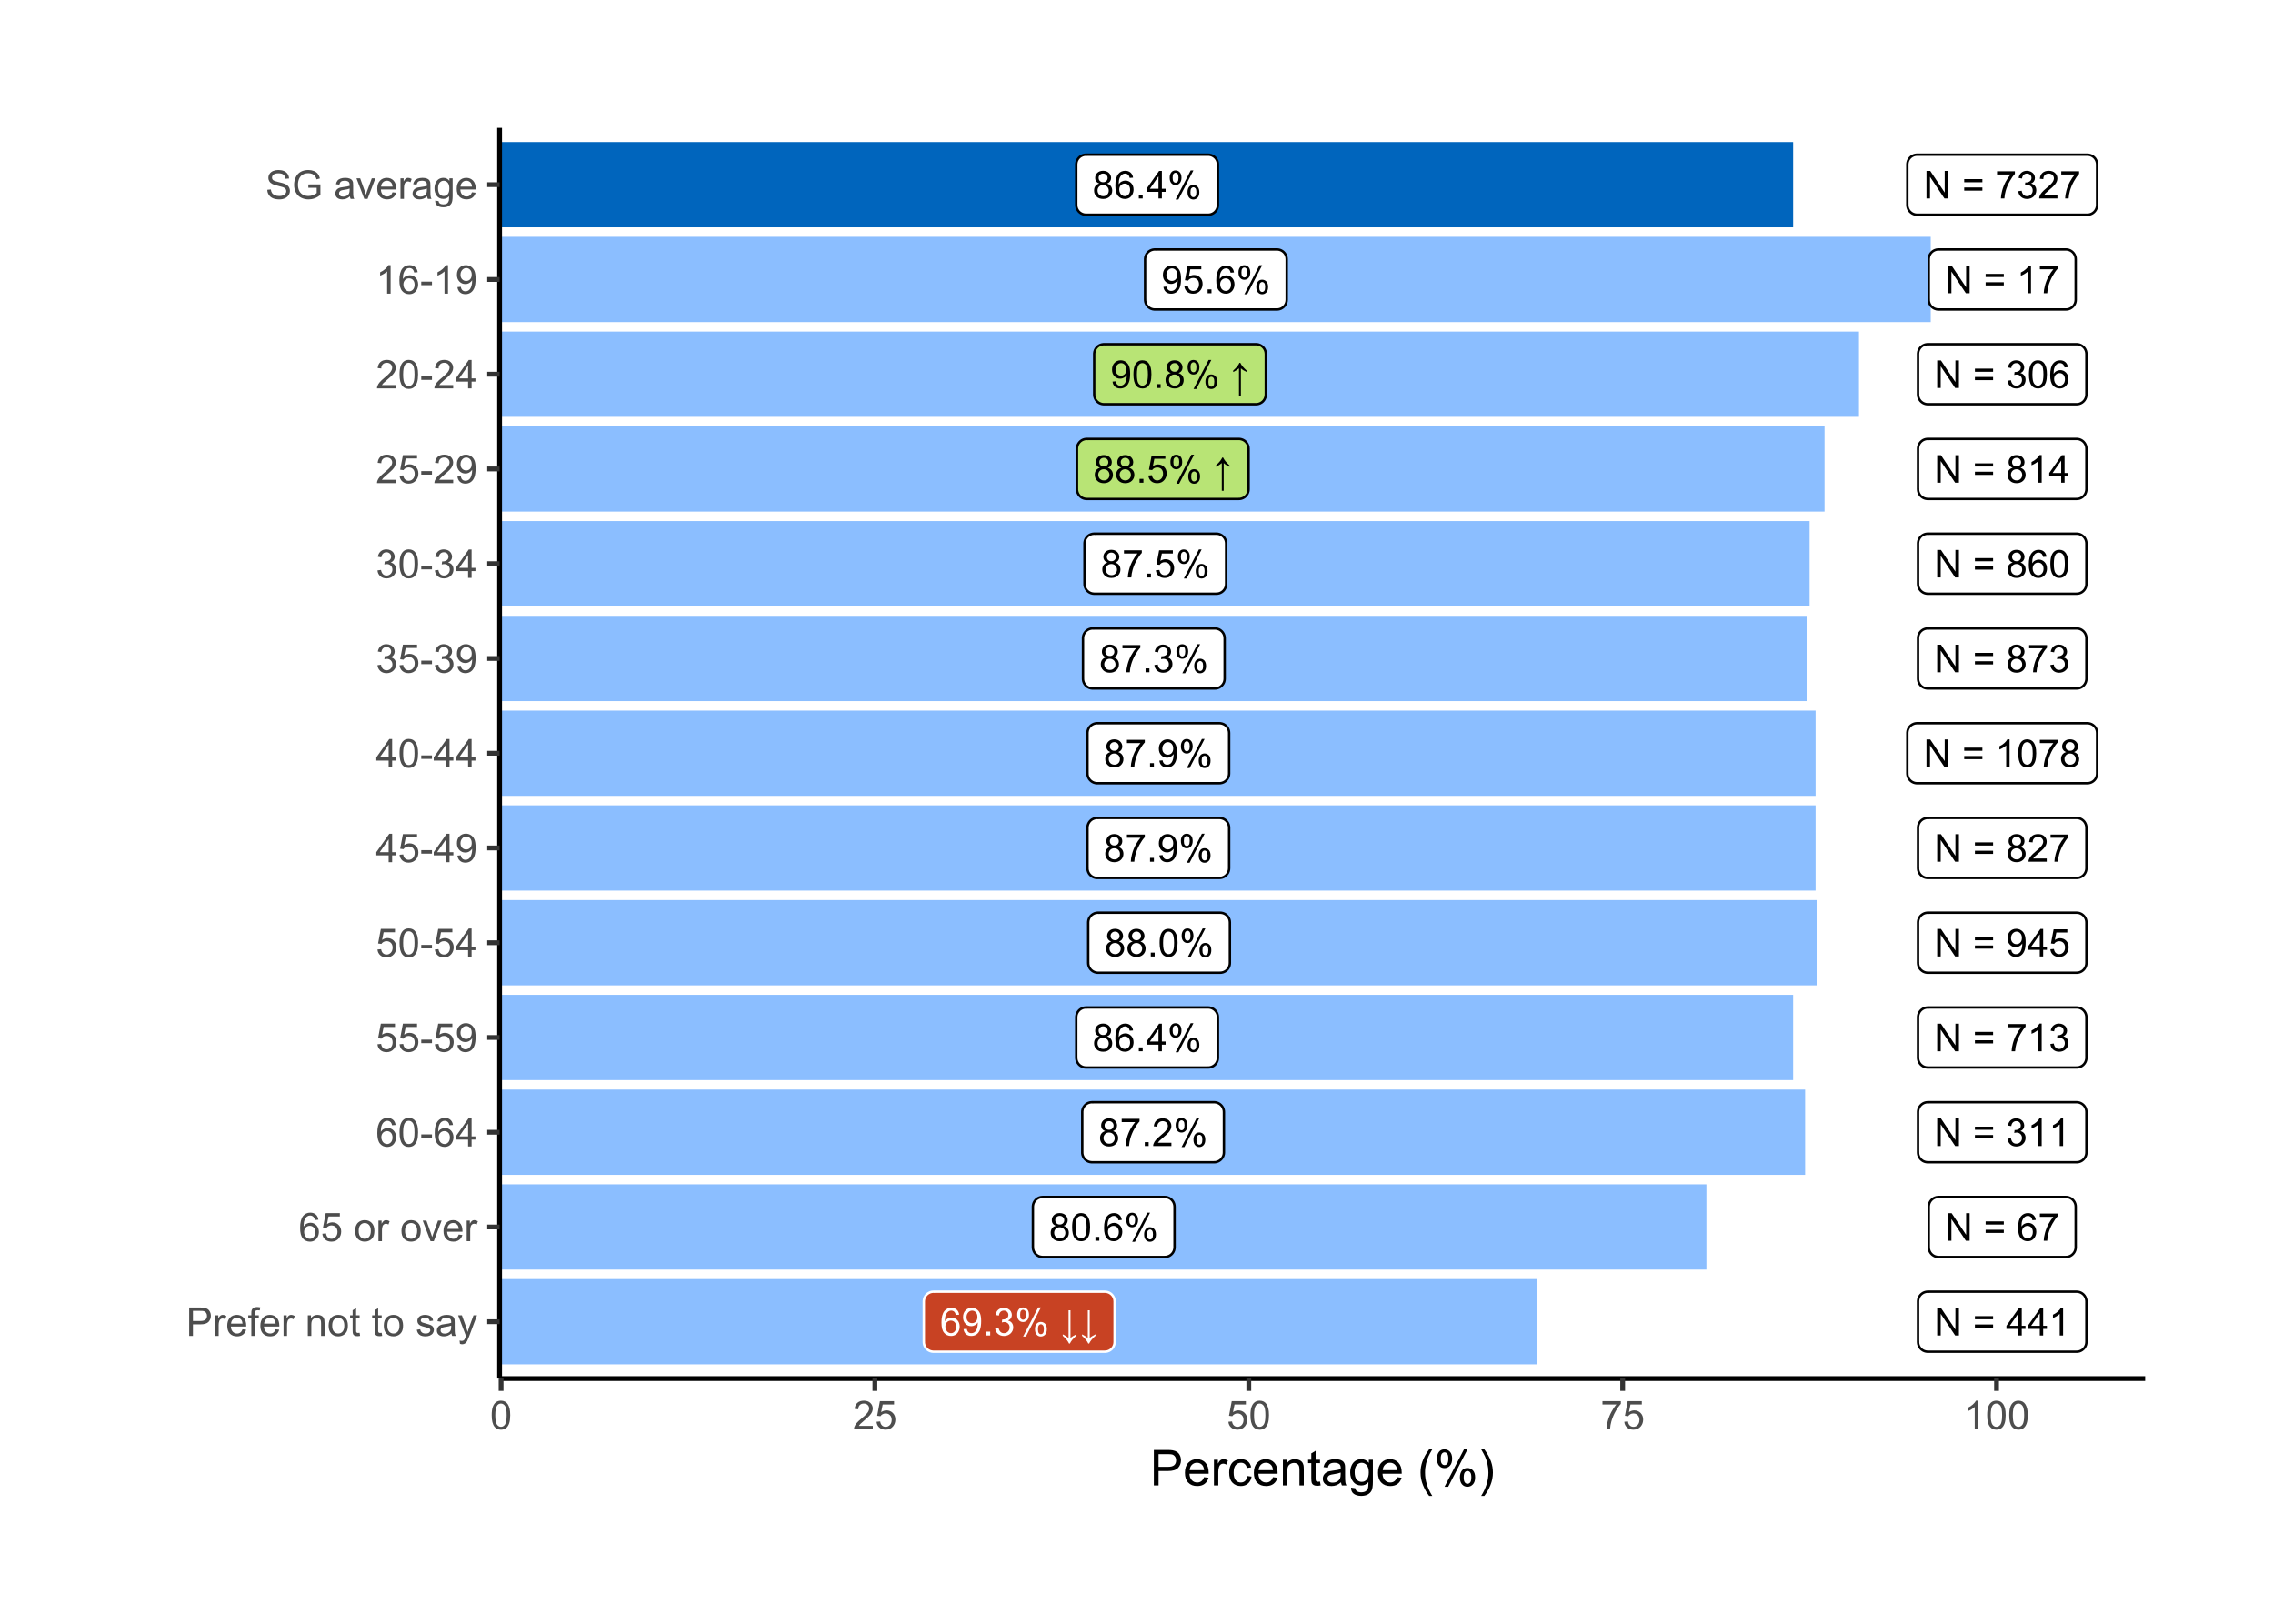 <?xml version="1.0" encoding="UTF-8"?>
<svg xmlns="http://www.w3.org/2000/svg" xmlns:xlink="http://www.w3.org/1999/xlink" width="504pt" height="360pt" viewBox="0 0 504 360" version="1.1">
<defs>
<g>
<symbol overflow="visible" id="glyph0-0">
<path style="stroke:none;" d="M 1.066 0 L 1.066 -5.336 L 5.336 -5.336 L 5.336 0 Z M 1.199 -0.133 L 5.203 -0.133 L 5.203 -5.203 L 1.199 -5.203 Z M 1.199 -0.133 "/>
</symbol>
<symbol overflow="visible" id="glyph0-1">
<path style="stroke:none;" d="M 0.469 -1.414 L 1.188 -1.48 C 1.246 -1.141 1.363 -0.895 1.539 -0.742 C 1.707 -0.586 1.926 -0.508 2.199 -0.512 C 2.426 -0.508 2.629 -0.562 2.805 -0.668 C 2.977 -0.773 3.121 -0.914 3.234 -1.094 C 3.344 -1.27 3.434 -1.508 3.512 -1.809 C 3.582 -2.105 3.621 -2.41 3.625 -2.727 C 3.621 -2.758 3.621 -2.809 3.621 -2.875 C 3.473 -2.633 3.266 -2.438 3.008 -2.293 C 2.742 -2.141 2.461 -2.066 2.164 -2.07 C 1.656 -2.066 1.23 -2.25 0.879 -2.621 C 0.527 -2.984 0.352 -3.469 0.355 -4.07 C 0.352 -4.688 0.535 -5.188 0.902 -5.566 C 1.266 -5.945 1.723 -6.133 2.277 -6.137 C 2.672 -6.133 3.035 -6.027 3.363 -5.812 C 3.691 -5.598 3.941 -5.293 4.113 -4.898 C 4.285 -4.5 4.371 -3.926 4.371 -3.18 C 4.371 -2.395 4.285 -1.773 4.117 -1.312 C 3.945 -0.852 3.691 -0.5 3.359 -0.258 C 3.023 -0.016 2.633 0.105 2.184 0.105 C 1.703 0.105 1.312 -0.027 1.012 -0.293 C 0.707 -0.559 0.527 -0.93 0.469 -1.414 Z M 3.539 -4.109 C 3.539 -4.535 3.422 -4.879 3.195 -5.133 C 2.961 -5.387 2.688 -5.512 2.367 -5.516 C 2.031 -5.512 1.738 -5.375 1.496 -5.105 C 1.246 -4.828 1.125 -4.477 1.125 -4.047 C 1.125 -3.656 1.242 -3.34 1.477 -3.098 C 1.711 -2.852 2 -2.73 2.348 -2.734 C 2.691 -2.73 2.977 -2.852 3.203 -3.098 C 3.426 -3.34 3.539 -3.676 3.539 -4.109 Z M 3.539 -4.109 "/>
</symbol>
<symbol overflow="visible" id="glyph0-2">
<path style="stroke:none;" d="M 0.355 -1.602 L 1.141 -1.668 C 1.199 -1.281 1.336 -0.992 1.547 -0.801 C 1.758 -0.605 2.012 -0.508 2.316 -0.512 C 2.676 -0.508 2.984 -0.645 3.234 -0.918 C 3.484 -1.188 3.609 -1.551 3.609 -2.004 C 3.609 -2.434 3.488 -2.77 3.246 -3.016 C 3.004 -3.262 2.688 -3.387 2.305 -3.387 C 2.059 -3.387 1.84 -3.332 1.648 -3.223 C 1.453 -3.113 1.301 -2.969 1.191 -2.797 L 0.488 -2.887 L 1.078 -6.027 L 4.117 -6.027 L 4.117 -5.309 L 1.68 -5.309 L 1.352 -3.668 C 1.715 -3.922 2.098 -4.047 2.504 -4.051 C 3.035 -4.047 3.488 -3.863 3.855 -3.496 C 4.223 -3.125 4.406 -2.648 4.406 -2.07 C 4.406 -1.516 4.242 -1.039 3.922 -0.637 C 3.527 -0.141 2.992 0.105 2.316 0.105 C 1.758 0.105 1.305 -0.047 0.957 -0.359 C 0.602 -0.668 0.402 -1.082 0.355 -1.602 Z M 0.355 -1.602 "/>
</symbol>
<symbol overflow="visible" id="glyph0-3">
<path style="stroke:none;" d="M 0.773 0 L 0.773 -0.855 L 1.629 -0.855 L 1.629 0 Z M 0.773 0 "/>
</symbol>
<symbol overflow="visible" id="glyph0-4">
<path style="stroke:none;" d="M 4.246 -4.613 L 3.5 -4.555 C 3.43 -4.844 3.336 -5.059 3.219 -5.199 C 3.012 -5.41 2.762 -5.52 2.469 -5.52 C 2.227 -5.52 2.02 -5.449 1.84 -5.316 C 1.602 -5.141 1.414 -4.891 1.277 -4.562 C 1.141 -4.23 1.07 -3.762 1.066 -3.152 C 1.246 -3.426 1.465 -3.629 1.73 -3.762 C 1.988 -3.895 2.262 -3.961 2.551 -3.965 C 3.047 -3.961 3.473 -3.777 3.828 -3.41 C 4.176 -3.043 4.352 -2.566 4.355 -1.984 C 4.352 -1.598 4.27 -1.242 4.105 -0.914 C 3.938 -0.586 3.711 -0.332 3.426 -0.156 C 3.133 0.02 2.805 0.105 2.441 0.105 C 1.812 0.105 1.301 -0.121 0.91 -0.582 C 0.512 -1.039 0.316 -1.801 0.32 -2.859 C 0.316 -4.039 0.535 -4.895 0.977 -5.434 C 1.355 -5.898 1.867 -6.133 2.512 -6.137 C 2.992 -6.133 3.387 -6 3.695 -5.73 C 4 -5.461 4.184 -5.086 4.246 -4.613 Z M 1.184 -1.98 C 1.184 -1.723 1.238 -1.473 1.348 -1.238 C 1.457 -0.996 1.609 -0.816 1.809 -0.695 C 2.004 -0.57 2.211 -0.508 2.43 -0.512 C 2.746 -0.508 3.02 -0.637 3.246 -0.895 C 3.473 -1.148 3.586 -1.496 3.59 -1.938 C 3.586 -2.355 3.473 -2.688 3.25 -2.934 C 3.023 -3.176 2.742 -3.297 2.402 -3.301 C 2.059 -3.297 1.77 -3.176 1.535 -2.934 C 1.301 -2.688 1.184 -2.371 1.184 -1.98 Z M 1.184 -1.98 "/>
</symbol>
<symbol overflow="visible" id="glyph0-5">
<path style="stroke:none;" d="M 0.496 -4.645 C 0.492 -5.078 0.602 -5.449 0.824 -5.754 C 1.043 -6.059 1.363 -6.211 1.781 -6.215 C 2.164 -6.211 2.48 -6.074 2.73 -5.805 C 2.98 -5.527 3.105 -5.125 3.109 -4.598 C 3.105 -4.078 2.977 -3.68 2.727 -3.402 C 2.469 -3.121 2.156 -2.98 1.789 -2.984 C 1.414 -2.98 1.105 -3.117 0.863 -3.395 C 0.613 -3.668 0.492 -4.086 0.496 -4.645 Z M 1.801 -5.699 C 1.609 -5.695 1.453 -5.613 1.332 -5.457 C 1.207 -5.293 1.148 -4.996 1.148 -4.566 C 1.148 -4.172 1.211 -3.898 1.336 -3.738 C 1.461 -3.578 1.613 -3.496 1.801 -3.5 C 1.984 -3.496 2.141 -3.578 2.266 -3.742 C 2.387 -3.902 2.449 -4.195 2.453 -4.625 C 2.449 -5.016 2.387 -5.293 2.266 -5.457 C 2.137 -5.613 1.98 -5.695 1.801 -5.699 Z M 1.805 0.227 L 5.148 -6.215 L 5.754 -6.215 L 2.426 0.227 Z M 4.445 -1.434 C 4.441 -1.871 4.551 -2.242 4.773 -2.547 C 4.992 -2.848 5.312 -3 5.734 -3.004 C 6.113 -3 6.43 -2.863 6.688 -2.594 C 6.938 -2.316 7.066 -1.914 7.066 -1.387 C 7.066 -0.867 6.938 -0.469 6.684 -0.191 C 6.426 0.086 6.109 0.223 5.738 0.227 C 5.363 0.223 5.055 0.086 4.812 -0.188 C 4.562 -0.465 4.441 -0.879 4.445 -1.434 Z M 5.754 -2.488 C 5.566 -2.484 5.41 -2.402 5.285 -2.246 C 5.16 -2.082 5.098 -1.789 5.102 -1.359 C 5.098 -0.969 5.16 -0.691 5.289 -0.531 C 5.41 -0.371 5.562 -0.293 5.75 -0.293 C 5.938 -0.293 6.098 -0.371 6.223 -0.531 C 6.348 -0.691 6.41 -0.988 6.41 -1.418 C 6.41 -1.809 6.348 -2.082 6.223 -2.246 C 6.098 -2.402 5.941 -2.484 5.754 -2.488 Z M 5.754 -2.488 "/>
</symbol>
<symbol overflow="visible" id="glyph0-6">
<path style="stroke:none;" d="M 0.355 -3.012 C 0.352 -3.734 0.426 -4.316 0.578 -4.758 C 0.723 -5.195 0.941 -5.535 1.238 -5.777 C 1.527 -6.016 1.898 -6.133 2.348 -6.137 C 2.672 -6.133 2.961 -6.066 3.211 -5.938 C 3.457 -5.801 3.66 -5.609 3.82 -5.363 C 3.98 -5.113 4.105 -4.812 4.199 -4.457 C 4.289 -4.098 4.336 -3.617 4.34 -3.012 C 4.336 -2.293 4.262 -1.715 4.117 -1.277 C 3.969 -0.836 3.75 -0.492 3.457 -0.254 C 3.16 -0.012 2.789 0.105 2.348 0.105 C 1.758 0.105 1.293 -0.105 0.957 -0.531 C 0.551 -1.035 0.352 -1.863 0.355 -3.012 Z M 1.125 -3.012 C 1.125 -2.008 1.242 -1.34 1.477 -1.008 C 1.711 -0.676 2 -0.508 2.348 -0.512 C 2.688 -0.508 2.977 -0.676 3.215 -1.012 C 3.445 -1.344 3.562 -2.012 3.566 -3.012 C 3.562 -4.02 3.445 -4.688 3.215 -5.02 C 2.977 -5.348 2.684 -5.512 2.34 -5.516 C 1.988 -5.512 1.715 -5.367 1.512 -5.078 C 1.254 -4.703 1.125 -4.016 1.125 -3.012 Z M 1.125 -3.012 "/>
</symbol>
<symbol overflow="visible" id="glyph0-7">
<path style="stroke:none;" d="M 1.508 -3.312 C 1.195 -3.422 0.965 -3.586 0.816 -3.801 C 0.664 -4.008 0.59 -4.262 0.594 -4.559 C 0.59 -5.004 0.75 -5.375 1.07 -5.68 C 1.387 -5.98 1.812 -6.133 2.348 -6.137 C 2.879 -6.133 3.309 -5.98 3.633 -5.672 C 3.957 -5.359 4.117 -4.98 4.121 -4.539 C 4.117 -4.254 4.043 -4.008 3.898 -3.797 C 3.746 -3.586 3.523 -3.422 3.223 -3.312 C 3.598 -3.188 3.883 -2.992 4.078 -2.719 C 4.273 -2.445 4.371 -2.121 4.371 -1.746 C 4.371 -1.223 4.184 -0.781 3.816 -0.426 C 3.441 -0.07 2.957 0.105 2.359 0.105 C 1.754 0.105 1.266 -0.07 0.898 -0.43 C 0.527 -0.785 0.344 -1.23 0.348 -1.766 C 0.344 -2.16 0.445 -2.496 0.648 -2.766 C 0.848 -3.031 1.133 -3.211 1.508 -3.312 Z M 1.359 -4.586 C 1.359 -4.293 1.449 -4.055 1.637 -3.875 C 1.82 -3.688 2.062 -3.598 2.363 -3.602 C 2.648 -3.598 2.887 -3.688 3.074 -3.875 C 3.258 -4.055 3.352 -4.277 3.352 -4.543 C 3.352 -4.816 3.254 -5.051 3.066 -5.238 C 2.871 -5.426 2.637 -5.52 2.355 -5.52 C 2.066 -5.52 1.828 -5.426 1.641 -5.242 C 1.453 -5.059 1.359 -4.84 1.359 -4.586 Z M 1.117 -1.762 C 1.113 -1.547 1.164 -1.34 1.27 -1.141 C 1.367 -0.941 1.516 -0.785 1.719 -0.676 C 1.914 -0.562 2.133 -0.508 2.367 -0.512 C 2.727 -0.508 3.02 -0.625 3.254 -0.855 C 3.484 -1.086 3.602 -1.379 3.605 -1.738 C 3.602 -2.098 3.48 -2.395 3.242 -2.633 C 3 -2.867 2.703 -2.988 2.344 -2.988 C 1.988 -2.988 1.695 -2.871 1.465 -2.637 C 1.23 -2.402 1.113 -2.109 1.117 -1.762 Z M 1.117 -1.762 "/>
</symbol>
<symbol overflow="visible" id="glyph0-8">
<path style="stroke:none;" d=""/>
</symbol>
<symbol overflow="visible" id="glyph0-9">
<path style="stroke:none;" d="M 0.637 -3.859 C 1.039 -4.227 1.344 -4.547 1.555 -4.816 C 1.762 -5.086 1.922 -5.34 2.027 -5.582 L 2.219 -5.582 C 2.348 -5.305 2.516 -5.039 2.723 -4.781 C 2.93 -4.523 3.234 -4.215 3.633 -3.855 L 3.633 -3.535 C 3.074 -3.793 2.645 -4.066 2.348 -4.355 L 2.348 1.789 L 1.926 1.789 L 1.926 -4.355 C 1.656 -4.141 1.457 -3.996 1.328 -3.914 C 1.191 -3.828 0.961 -3.703 0.637 -3.543 Z M 0.637 -3.859 "/>
</symbol>
<symbol overflow="visible" id="glyph0-10">
<path style="stroke:none;" d="M 0.402 -5.309 L 0.402 -6.031 L 4.359 -6.031 L 4.359 -5.449 C 3.969 -5.035 3.582 -4.484 3.203 -3.797 C 2.816 -3.109 2.52 -2.402 2.316 -1.68 C 2.164 -1.168 2.07 -0.609 2.031 0 L 1.258 0 C 1.262 -0.48 1.355 -1.059 1.539 -1.742 C 1.719 -2.418 1.977 -3.074 2.316 -3.711 C 2.652 -4.34 3.016 -4.875 3.398 -5.309 Z M 0.402 -5.309 "/>
</symbol>
<symbol overflow="visible" id="glyph0-11">
<path style="stroke:none;" d="M 0.359 -1.613 L 1.109 -1.715 C 1.191 -1.285 1.34 -0.977 1.547 -0.793 C 1.754 -0.602 2.004 -0.508 2.305 -0.512 C 2.656 -0.508 2.957 -0.633 3.199 -0.879 C 3.441 -1.121 3.562 -1.422 3.562 -1.789 C 3.562 -2.129 3.449 -2.414 3.223 -2.641 C 2.996 -2.863 2.711 -2.977 2.367 -2.977 C 2.227 -2.977 2.051 -2.945 1.84 -2.891 L 1.922 -3.551 C 1.969 -3.543 2.008 -3.539 2.043 -3.543 C 2.359 -3.539 2.648 -3.621 2.906 -3.793 C 3.16 -3.957 3.285 -4.215 3.289 -4.562 C 3.285 -4.836 3.191 -5.062 3.008 -5.246 C 2.82 -5.426 2.582 -5.52 2.289 -5.52 C 1.996 -5.52 1.754 -5.426 1.559 -5.242 C 1.363 -5.059 1.238 -4.785 1.184 -4.418 L 0.434 -4.551 C 0.523 -5.051 0.73 -5.441 1.059 -5.719 C 1.383 -5.996 1.789 -6.133 2.273 -6.137 C 2.605 -6.133 2.91 -6.062 3.191 -5.922 C 3.469 -5.777 3.684 -5.582 3.836 -5.336 C 3.98 -5.086 4.055 -4.824 4.059 -4.547 C 4.055 -4.281 3.984 -4.039 3.844 -3.824 C 3.703 -3.605 3.492 -3.434 3.219 -3.309 C 3.574 -3.223 3.855 -3.051 4.059 -2.789 C 4.258 -2.527 4.359 -2.199 4.359 -1.805 C 4.359 -1.27 4.164 -0.816 3.773 -0.445 C 3.383 -0.078 2.891 0.105 2.301 0.109 C 1.762 0.105 1.316 -0.051 0.965 -0.371 C 0.609 -0.688 0.406 -1.102 0.359 -1.613 Z M 0.359 -1.613 "/>
</symbol>
<symbol overflow="visible" id="glyph0-12">
<path style="stroke:none;" d="M 2.758 0 L 2.758 -1.465 L 0.109 -1.465 L 0.109 -2.152 L 2.898 -6.109 L 3.508 -6.109 L 3.508 -2.152 L 4.336 -2.152 L 4.336 -1.465 L 3.508 -1.465 L 3.508 0 Z M 2.758 -2.152 L 2.758 -4.906 L 0.848 -2.152 Z M 2.758 -2.152 "/>
</symbol>
<symbol overflow="visible" id="glyph0-13">
<path style="stroke:none;" d="M 4.297 -0.723 L 4.297 0 L 0.258 0 C 0.25 -0.18 0.277 -0.352 0.348 -0.52 C 0.445 -0.793 0.609 -1.062 0.84 -1.332 C 1.062 -1.598 1.391 -1.906 1.82 -2.258 C 2.48 -2.797 2.93 -3.23 3.168 -3.551 C 3.398 -3.871 3.516 -4.172 3.52 -4.457 C 3.516 -4.75 3.41 -5 3.199 -5.207 C 2.984 -5.41 2.707 -5.512 2.367 -5.516 C 2.004 -5.512 1.715 -5.402 1.5 -5.188 C 1.281 -4.969 1.172 -4.672 1.172 -4.289 L 0.398 -4.367 C 0.453 -4.938 0.652 -5.379 0.996 -5.684 C 1.34 -5.984 1.801 -6.133 2.383 -6.137 C 2.965 -6.133 3.43 -5.973 3.773 -5.648 C 4.117 -5.32 4.289 -4.914 4.289 -4.438 C 4.289 -4.188 4.238 -3.949 4.137 -3.715 C 4.035 -3.48 3.867 -3.23 3.641 -2.969 C 3.406 -2.707 3.023 -2.348 2.484 -1.895 C 2.031 -1.512 1.742 -1.258 1.617 -1.125 C 1.488 -0.992 1.383 -0.855 1.301 -0.723 Z M 4.297 -0.723 "/>
</symbol>
<symbol overflow="visible" id="glyph0-14">
<path style="stroke:none;" d="M 0.637 0.066 L 0.637 -0.25 C 0.965 -0.082 1.195 0.039 1.328 0.121 C 1.457 0.203 1.656 0.352 1.926 0.562 L 1.926 -5.582 L 2.348 -5.582 L 2.348 0.562 C 2.645 0.273 3.074 0 3.633 -0.258 L 3.633 0.062 C 3.234 0.418 2.93 0.727 2.723 0.988 C 2.516 1.242 2.348 1.508 2.219 1.789 L 2.027 1.789 C 1.922 1.547 1.762 1.293 1.555 1.023 C 1.344 0.754 1.039 0.434 0.637 0.066 Z M 0.637 0.066 "/>
</symbol>
<symbol overflow="visible" id="glyph0-15">
<path style="stroke:none;" d="M 0.648 0 L 0.648 -6.109 L 1.48 -6.109 L 4.688 -1.312 L 4.688 -6.109 L 5.465 -6.109 L 5.465 0 L 4.633 0 L 1.426 -4.801 L 1.426 0 Z M 0.648 0 "/>
</symbol>
<symbol overflow="visible" id="glyph0-16">
<path style="stroke:none;" d="M 4.508 -3.594 L 0.477 -3.594 L 0.477 -4.293 L 4.508 -4.293 Z M 4.508 -1.738 L 0.477 -1.738 L 0.477 -2.438 L 4.508 -2.438 Z M 4.508 -1.738 "/>
</symbol>
<symbol overflow="visible" id="glyph0-17">
<path style="stroke:none;" d="M 3.18 0 L 2.43 0 L 2.43 -4.781 C 2.246 -4.609 2.008 -4.434 1.719 -4.262 C 1.422 -4.086 1.16 -3.957 0.93 -3.875 L 0.93 -4.602 C 1.348 -4.797 1.715 -5.035 2.027 -5.316 C 2.34 -5.594 2.562 -5.867 2.695 -6.137 L 3.18 -6.137 Z M 3.18 0 "/>
</symbol>
<symbol overflow="visible" id="glyph1-0">
<path style="stroke:none;" d="M 1.102 0 L 1.102 -5.5 L 5.5 -5.5 L 5.5 0 Z M 1.238 -0.137 L 5.363 -0.137 L 5.363 -5.363 L 1.238 -5.363 Z M 1.238 -0.137 "/>
</symbol>
<symbol overflow="visible" id="glyph1-1">
<path style="stroke:none;" d="M 0.68 0 L 0.68 -6.301 L 3.055 -6.301 C 3.469 -6.297 3.789 -6.277 4.012 -6.238 C 4.32 -6.184 4.578 -6.086 4.789 -5.941 C 4.996 -5.797 5.168 -5.594 5.297 -5.336 C 5.422 -5.074 5.484 -4.789 5.488 -4.477 C 5.484 -3.941 5.312 -3.488 4.977 -3.117 C 4.633 -2.746 4.02 -2.559 3.129 -2.562 L 1.512 -2.562 L 1.512 0 Z M 1.512 -3.305 L 3.141 -3.305 C 3.68 -3.305 4.062 -3.402 4.289 -3.605 C 4.516 -3.801 4.629 -4.086 4.629 -4.453 C 4.629 -4.715 4.559 -4.938 4.426 -5.129 C 4.289 -5.312 4.117 -5.438 3.902 -5.5 C 3.762 -5.535 3.5 -5.555 3.125 -5.555 L 1.512 -5.555 Z M 1.512 -3.305 "/>
</symbol>
<symbol overflow="visible" id="glyph1-2">
<path style="stroke:none;" d="M 0.57 0 L 0.57 -4.562 L 1.266 -4.562 L 1.266 -3.871 C 1.445 -4.191 1.609 -4.406 1.758 -4.512 C 1.906 -4.613 2.07 -4.664 2.258 -4.668 C 2.516 -4.664 2.781 -4.582 3.051 -4.418 L 2.785 -3.699 C 2.59 -3.809 2.402 -3.867 2.219 -3.867 C 2.047 -3.867 1.895 -3.816 1.762 -3.715 C 1.625 -3.613 1.527 -3.473 1.473 -3.293 C 1.383 -3.016 1.34 -2.715 1.344 -2.391 L 1.344 0 Z M 0.57 0 "/>
</symbol>
<symbol overflow="visible" id="glyph1-3">
<path style="stroke:none;" d="M 3.703 -1.469 L 4.504 -1.371 C 4.375 -0.902 4.141 -0.539 3.801 -0.285 C 3.461 -0.027 3.027 0.098 2.496 0.102 C 1.828 0.098 1.297 -0.102 0.906 -0.512 C 0.512 -0.918 0.316 -1.496 0.32 -2.242 C 0.316 -3.008 0.516 -3.605 0.914 -4.031 C 1.309 -4.453 1.82 -4.664 2.453 -4.668 C 3.059 -4.664 3.555 -4.457 3.945 -4.043 C 4.328 -3.629 4.523 -3.043 4.527 -2.289 C 4.523 -2.242 4.523 -2.176 4.523 -2.086 L 1.121 -2.086 C 1.145 -1.582 1.289 -1.195 1.547 -0.93 C 1.801 -0.66 2.117 -0.527 2.5 -0.531 C 2.781 -0.527 3.023 -0.602 3.227 -0.754 C 3.426 -0.902 3.586 -1.141 3.703 -1.469 Z M 1.164 -2.719 L 3.711 -2.719 C 3.672 -3.102 3.578 -3.387 3.422 -3.582 C 3.172 -3.879 2.852 -4.031 2.461 -4.031 C 2.105 -4.031 1.805 -3.91 1.566 -3.672 C 1.32 -3.434 1.188 -3.117 1.164 -2.719 Z M 1.164 -2.719 "/>
</symbol>
<symbol overflow="visible" id="glyph1-4">
<path style="stroke:none;" d="M 0.766 0 L 0.766 -3.961 L 0.082 -3.961 L 0.082 -4.562 L 0.766 -4.562 L 0.766 -5.047 C 0.762 -5.352 0.789 -5.582 0.848 -5.73 C 0.918 -5.93 1.047 -6.09 1.238 -6.219 C 1.422 -6.34 1.688 -6.402 2.027 -6.406 C 2.246 -6.402 2.484 -6.379 2.75 -6.328 L 2.633 -5.656 C 2.469 -5.68 2.32 -5.695 2.18 -5.699 C 1.945 -5.695 1.777 -5.645 1.68 -5.547 C 1.582 -5.445 1.535 -5.258 1.535 -4.984 L 1.535 -4.562 L 2.422 -4.562 L 2.422 -3.961 L 1.535 -3.961 L 1.535 0 Z M 0.766 0 "/>
</symbol>
<symbol overflow="visible" id="glyph1-5">
<path style="stroke:none;" d=""/>
</symbol>
<symbol overflow="visible" id="glyph1-6">
<path style="stroke:none;" d="M 0.578 0 L 0.578 -4.562 L 1.277 -4.562 L 1.277 -3.914 C 1.609 -4.414 2.09 -4.664 2.727 -4.668 C 3 -4.664 3.254 -4.613 3.484 -4.52 C 3.715 -4.418 3.887 -4.289 4.004 -4.129 C 4.113 -3.969 4.195 -3.777 4.246 -3.559 C 4.273 -3.41 4.289 -3.16 4.289 -2.805 L 4.289 0 L 3.516 0 L 3.516 -2.777 C 3.516 -3.09 3.484 -3.324 3.426 -3.484 C 3.363 -3.637 3.258 -3.762 3.105 -3.855 C 2.949 -3.949 2.77 -3.996 2.566 -3.996 C 2.234 -3.996 1.949 -3.891 1.711 -3.68 C 1.469 -3.469 1.348 -3.07 1.352 -2.492 L 1.352 0 Z M 0.578 0 "/>
</symbol>
<symbol overflow="visible" id="glyph1-7">
<path style="stroke:none;" d="M 0.293 -2.281 C 0.293 -3.125 0.527 -3.754 0.996 -4.16 C 1.387 -4.496 1.863 -4.664 2.434 -4.668 C 3.059 -4.664 3.57 -4.457 3.969 -4.051 C 4.363 -3.637 4.562 -3.07 4.566 -2.348 C 4.562 -1.758 4.477 -1.297 4.301 -0.961 C 4.125 -0.625 3.867 -0.363 3.535 -0.176 C 3.195 0.008 2.828 0.098 2.434 0.102 C 1.789 0.098 1.273 -0.102 0.883 -0.512 C 0.488 -0.918 0.293 -1.508 0.293 -2.281 Z M 1.086 -2.281 C 1.082 -1.695 1.211 -1.258 1.469 -0.969 C 1.723 -0.672 2.043 -0.527 2.434 -0.531 C 2.812 -0.527 3.133 -0.672 3.391 -0.969 C 3.645 -1.258 3.773 -1.707 3.773 -2.309 C 3.773 -2.871 3.645 -3.297 3.387 -3.59 C 3.129 -3.879 2.809 -4.023 2.434 -4.027 C 2.043 -4.023 1.723 -3.879 1.469 -3.594 C 1.211 -3.301 1.082 -2.863 1.086 -2.281 Z M 1.086 -2.281 "/>
</symbol>
<symbol overflow="visible" id="glyph1-8">
<path style="stroke:none;" d="M 2.27 -0.691 L 2.379 -0.008 C 2.16 0.039 1.965 0.059 1.797 0.059 C 1.512 0.059 1.293 0.016 1.141 -0.074 C 0.984 -0.16 0.875 -0.277 0.816 -0.422 C 0.75 -0.566 0.719 -0.871 0.723 -1.336 L 0.723 -3.961 L 0.156 -3.961 L 0.156 -4.562 L 0.723 -4.562 L 0.723 -5.695 L 1.492 -6.156 L 1.492 -4.562 L 2.27 -4.562 L 2.27 -3.961 L 1.492 -3.961 L 1.492 -1.293 C 1.488 -1.07 1.5 -0.93 1.531 -0.867 C 1.555 -0.805 1.602 -0.754 1.664 -0.715 C 1.727 -0.676 1.812 -0.656 1.93 -0.66 C 2.012 -0.656 2.125 -0.668 2.27 -0.691 Z M 2.27 -0.691 "/>
</symbol>
<symbol overflow="visible" id="glyph1-9">
<path style="stroke:none;" d="M 0.27 -1.363 L 1.035 -1.484 C 1.078 -1.172 1.199 -0.938 1.395 -0.777 C 1.59 -0.609 1.863 -0.527 2.219 -0.531 C 2.57 -0.527 2.832 -0.602 3.008 -0.75 C 3.176 -0.895 3.262 -1.062 3.266 -1.258 C 3.262 -1.43 3.188 -1.566 3.039 -1.672 C 2.93 -1.734 2.664 -1.824 2.246 -1.934 C 1.676 -2.074 1.285 -2.195 1.066 -2.305 C 0.848 -2.406 0.68 -2.551 0.566 -2.738 C 0.453 -2.918 0.398 -3.125 0.398 -3.352 C 0.398 -3.555 0.445 -3.742 0.539 -3.914 C 0.633 -4.086 0.758 -4.23 0.918 -4.348 C 1.039 -4.434 1.203 -4.508 1.41 -4.574 C 1.617 -4.633 1.84 -4.664 2.078 -4.668 C 2.434 -4.664 2.75 -4.613 3.023 -4.512 C 3.293 -4.406 3.492 -4.266 3.621 -4.09 C 3.75 -3.914 3.84 -3.68 3.891 -3.387 L 3.133 -3.281 C 3.098 -3.516 2.996 -3.699 2.832 -3.832 C 2.664 -3.965 2.434 -4.031 2.137 -4.031 C 1.777 -4.031 1.523 -3.973 1.375 -3.855 C 1.223 -3.738 1.148 -3.598 1.148 -3.441 C 1.148 -3.34 1.18 -3.25 1.242 -3.172 C 1.305 -3.086 1.402 -3.02 1.539 -2.965 C 1.613 -2.934 1.84 -2.867 2.223 -2.766 C 2.766 -2.617 3.148 -2.496 3.367 -2.406 C 3.582 -2.312 3.75 -2.176 3.875 -2 C 3.996 -1.82 4.059 -1.602 4.062 -1.34 C 4.059 -1.078 3.984 -0.836 3.836 -0.609 C 3.684 -0.383 3.465 -0.207 3.184 -0.082 C 2.895 0.039 2.574 0.098 2.223 0.102 C 1.625 0.098 1.172 -0.02 0.863 -0.266 C 0.551 -0.508 0.355 -0.875 0.27 -1.363 Z M 0.27 -1.363 "/>
</symbol>
<symbol overflow="visible" id="glyph1-10">
<path style="stroke:none;" d="M 3.559 -0.562 C 3.27 -0.32 2.996 -0.148 2.73 -0.047 C 2.465 0.051 2.18 0.098 1.879 0.102 C 1.375 0.098 0.988 -0.02 0.719 -0.266 C 0.449 -0.508 0.316 -0.82 0.316 -1.203 C 0.316 -1.422 0.367 -1.629 0.469 -1.816 C 0.57 -2 0.703 -2.148 0.871 -2.262 C 1.031 -2.371 1.215 -2.453 1.426 -2.516 C 1.574 -2.551 1.805 -2.59 2.113 -2.629 C 2.734 -2.703 3.195 -2.793 3.492 -2.895 C 3.492 -3 3.492 -3.066 3.496 -3.098 C 3.492 -3.41 3.418 -3.633 3.277 -3.766 C 3.074 -3.938 2.781 -4.023 2.398 -4.027 C 2.031 -4.023 1.762 -3.961 1.59 -3.836 C 1.414 -3.707 1.289 -3.48 1.207 -3.16 L 0.453 -3.262 C 0.516 -3.582 0.629 -3.844 0.789 -4.043 C 0.945 -4.242 1.172 -4.395 1.473 -4.504 C 1.77 -4.609 2.117 -4.664 2.508 -4.668 C 2.898 -4.664 3.215 -4.617 3.457 -4.527 C 3.699 -4.434 3.879 -4.32 3.996 -4.184 C 4.109 -4.043 4.188 -3.867 4.238 -3.656 C 4.258 -3.523 4.27 -3.285 4.273 -2.945 L 4.273 -1.914 C 4.27 -1.191 4.289 -0.734 4.324 -0.547 C 4.355 -0.352 4.418 -0.172 4.52 0 L 3.711 0 C 3.629 -0.16 3.578 -0.348 3.559 -0.562 Z M 3.492 -2.289 C 3.211 -2.172 2.789 -2.074 2.23 -2 C 1.91 -1.949 1.684 -1.898 1.555 -1.844 C 1.422 -1.785 1.32 -1.699 1.25 -1.59 C 1.176 -1.477 1.141 -1.355 1.145 -1.227 C 1.141 -1.016 1.219 -0.844 1.379 -0.707 C 1.531 -0.57 1.762 -0.504 2.062 -0.504 C 2.359 -0.504 2.621 -0.566 2.855 -0.699 C 3.086 -0.824 3.258 -1.004 3.367 -1.234 C 3.449 -1.406 3.492 -1.664 3.492 -2.008 Z M 3.492 -2.289 "/>
</symbol>
<symbol overflow="visible" id="glyph1-11">
<path style="stroke:none;" d="M 0.547 1.758 L 0.461 1.031 C 0.629 1.078 0.777 1.102 0.902 1.102 C 1.074 1.102 1.211 1.07 1.312 1.016 C 1.414 0.953 1.5 0.875 1.57 0.773 C 1.617 0.695 1.695 0.504 1.805 0.199 C 1.82 0.152 1.844 0.086 1.875 0.008 L 0.141 -4.562 L 0.977 -4.562 L 1.926 -1.922 C 2.047 -1.586 2.156 -1.23 2.258 -0.863 C 2.344 -1.215 2.449 -1.562 2.574 -1.902 L 3.551 -4.562 L 4.324 -4.562 L 2.586 0.078 C 2.398 0.574 2.254 0.922 2.152 1.113 C 2.012 1.367 1.855 1.551 1.68 1.672 C 1.5 1.789 1.289 1.852 1.043 1.852 C 0.895 1.852 0.727 1.82 0.547 1.758 Z M 0.547 1.758 "/>
</symbol>
<symbol overflow="visible" id="glyph1-12">
<path style="stroke:none;" d="M 4.379 -4.758 L 3.609 -4.695 C 3.539 -4.996 3.441 -5.219 3.316 -5.359 C 3.105 -5.574 2.848 -5.684 2.543 -5.688 C 2.297 -5.684 2.078 -5.617 1.895 -5.484 C 1.648 -5.305 1.457 -5.043 1.32 -4.703 C 1.176 -4.363 1.105 -3.879 1.102 -3.25 C 1.285 -3.531 1.512 -3.742 1.781 -3.879 C 2.051 -4.016 2.332 -4.082 2.629 -4.086 C 3.141 -4.082 3.578 -3.895 3.945 -3.516 C 4.305 -3.137 4.488 -2.645 4.492 -2.047 C 4.488 -1.648 4.402 -1.281 4.234 -0.941 C 4.062 -0.602 3.828 -0.34 3.531 -0.16 C 3.23 0.02 2.895 0.105 2.52 0.109 C 1.871 0.105 1.344 -0.129 0.941 -0.602 C 0.531 -1.074 0.328 -1.855 0.332 -2.949 C 0.328 -4.16 0.551 -5.047 1.004 -5.602 C 1.395 -6.082 1.926 -6.32 2.59 -6.324 C 3.086 -6.32 3.492 -6.184 3.809 -5.906 C 4.125 -5.629 4.312 -5.246 4.379 -4.758 Z M 1.219 -2.039 C 1.219 -1.773 1.273 -1.516 1.387 -1.273 C 1.5 -1.027 1.66 -0.844 1.863 -0.719 C 2.066 -0.59 2.277 -0.527 2.504 -0.527 C 2.828 -0.527 3.109 -0.656 3.348 -0.922 C 3.578 -1.184 3.695 -1.543 3.699 -2 C 3.695 -2.43 3.582 -2.773 3.352 -3.027 C 3.117 -3.273 2.824 -3.398 2.477 -3.402 C 2.121 -3.398 1.824 -3.273 1.582 -3.027 C 1.34 -2.773 1.219 -2.445 1.219 -2.039 Z M 1.219 -2.039 "/>
</symbol>
<symbol overflow="visible" id="glyph1-13">
<path style="stroke:none;" d="M 0.367 -1.648 L 1.176 -1.719 C 1.234 -1.32 1.375 -1.023 1.594 -0.824 C 1.812 -0.625 2.078 -0.527 2.391 -0.527 C 2.762 -0.527 3.074 -0.668 3.336 -0.949 C 3.59 -1.23 3.719 -1.602 3.723 -2.066 C 3.719 -2.504 3.594 -2.852 3.348 -3.109 C 3.098 -3.363 2.773 -3.492 2.375 -3.492 C 2.125 -3.492 1.902 -3.434 1.703 -3.32 C 1.5 -3.207 1.344 -3.062 1.23 -2.883 L 0.504 -2.977 L 1.113 -6.215 L 4.246 -6.215 L 4.246 -5.473 L 1.73 -5.473 L 1.391 -3.781 C 1.766 -4.039 2.164 -4.172 2.582 -4.176 C 3.129 -4.172 3.594 -3.98 3.973 -3.605 C 4.352 -3.223 4.539 -2.734 4.543 -2.137 C 4.539 -1.562 4.375 -1.07 4.043 -0.656 C 3.637 -0.148 3.086 0.105 2.391 0.109 C 1.816 0.105 1.348 -0.051 0.984 -0.371 C 0.621 -0.691 0.414 -1.117 0.367 -1.648 Z M 0.367 -1.648 "/>
</symbol>
<symbol overflow="visible" id="glyph1-14">
<path style="stroke:none;" d="M 1.848 0 L 0.113 -4.562 L 0.93 -4.562 L 1.906 -1.832 C 2.008 -1.531 2.105 -1.223 2.199 -0.91 C 2.266 -1.148 2.363 -1.438 2.488 -1.777 L 3.504 -4.562 L 4.297 -4.562 L 2.57 0 Z M 1.848 0 "/>
</symbol>
<symbol overflow="visible" id="glyph1-15">
<path style="stroke:none;" d="M 0.367 -3.105 C 0.363 -3.848 0.438 -4.445 0.594 -4.902 C 0.742 -5.355 0.973 -5.707 1.277 -5.953 C 1.578 -6.199 1.957 -6.32 2.418 -6.324 C 2.754 -6.32 3.051 -6.254 3.309 -6.121 C 3.562 -5.984 3.773 -5.789 3.938 -5.531 C 4.102 -5.273 4.23 -4.961 4.328 -4.594 C 4.422 -4.227 4.469 -3.73 4.473 -3.105 C 4.469 -2.367 4.395 -1.77 4.242 -1.316 C 4.09 -0.859 3.863 -0.508 3.562 -0.262 C 3.258 -0.016 2.875 0.105 2.418 0.109 C 1.809 0.105 1.332 -0.109 0.988 -0.547 C 0.57 -1.066 0.363 -1.922 0.367 -3.105 Z M 1.16 -3.105 C 1.16 -2.07 1.281 -1.379 1.523 -1.039 C 1.766 -0.695 2.062 -0.527 2.418 -0.527 C 2.773 -0.527 3.074 -0.699 3.316 -1.043 C 3.559 -1.387 3.68 -2.074 3.68 -3.105 C 3.68 -4.145 3.559 -4.832 3.316 -5.172 C 3.074 -5.512 2.77 -5.684 2.41 -5.684 C 2.051 -5.684 1.77 -5.531 1.559 -5.234 C 1.293 -4.844 1.16 -4.137 1.16 -3.105 Z M 1.16 -3.105 "/>
</symbol>
<symbol overflow="visible" id="glyph1-16">
<path style="stroke:none;" d="M 0.281 -1.891 L 0.281 -2.668 L 2.656 -2.668 L 2.656 -1.891 Z M 0.281 -1.891 "/>
</symbol>
<symbol overflow="visible" id="glyph1-17">
<path style="stroke:none;" d="M 2.844 0 L 2.844 -1.508 L 0.113 -1.508 L 0.113 -2.219 L 2.988 -6.301 L 3.617 -6.301 L 3.617 -2.219 L 4.469 -2.219 L 4.469 -1.508 L 3.617 -1.508 L 3.617 0 Z M 2.844 -2.219 L 2.844 -5.059 L 0.871 -2.219 Z M 2.844 -2.219 "/>
</symbol>
<symbol overflow="visible" id="glyph1-18">
<path style="stroke:none;" d="M 0.48 -1.457 L 1.227 -1.527 C 1.285 -1.172 1.406 -0.918 1.586 -0.762 C 1.762 -0.605 1.988 -0.527 2.27 -0.527 C 2.504 -0.527 2.715 -0.582 2.895 -0.691 C 3.074 -0.801 3.219 -0.945 3.336 -1.129 C 3.445 -1.309 3.543 -1.555 3.621 -1.863 C 3.699 -2.172 3.738 -2.484 3.738 -2.809 C 3.738 -2.84 3.734 -2.895 3.734 -2.965 C 3.578 -2.715 3.367 -2.512 3.102 -2.363 C 2.828 -2.207 2.539 -2.133 2.23 -2.137 C 1.707 -2.133 1.266 -2.32 0.906 -2.703 C 0.543 -3.078 0.363 -3.578 0.367 -4.199 C 0.363 -4.836 0.551 -5.348 0.93 -5.738 C 1.305 -6.125 1.777 -6.32 2.348 -6.324 C 2.754 -6.32 3.129 -6.211 3.469 -5.992 C 3.809 -5.77 4.066 -5.457 4.242 -5.051 C 4.418 -4.641 4.504 -4.047 4.508 -3.277 C 4.504 -2.469 4.418 -1.828 4.246 -1.355 C 4.07 -0.875 3.809 -0.512 3.465 -0.266 C 3.117 -0.016 2.715 0.105 2.25 0.109 C 1.758 0.105 1.355 -0.027 1.043 -0.301 C 0.73 -0.574 0.543 -0.961 0.48 -1.457 Z M 3.648 -4.238 C 3.645 -4.676 3.527 -5.027 3.293 -5.293 C 3.055 -5.551 2.77 -5.684 2.441 -5.684 C 2.094 -5.684 1.793 -5.543 1.543 -5.262 C 1.285 -4.98 1.16 -4.617 1.16 -4.172 C 1.16 -3.77 1.281 -3.441 1.523 -3.195 C 1.766 -2.941 2.062 -2.816 2.418 -2.82 C 2.773 -2.816 3.066 -2.941 3.301 -3.195 C 3.527 -3.441 3.645 -3.789 3.648 -4.238 Z M 3.648 -4.238 "/>
</symbol>
<symbol overflow="visible" id="glyph1-19">
<path style="stroke:none;" d="M 0.371 -1.664 L 1.145 -1.766 C 1.23 -1.324 1.383 -1.008 1.598 -0.816 C 1.809 -0.621 2.066 -0.527 2.375 -0.527 C 2.734 -0.527 3.043 -0.652 3.297 -0.906 C 3.547 -1.156 3.672 -1.469 3.676 -1.844 C 3.672 -2.195 3.555 -2.488 3.324 -2.719 C 3.09 -2.949 2.797 -3.062 2.441 -3.066 C 2.293 -3.062 2.109 -3.035 1.895 -2.98 L 1.98 -3.66 C 2.031 -3.652 2.07 -3.648 2.105 -3.652 C 2.434 -3.648 2.73 -3.734 2.996 -3.91 C 3.254 -4.078 3.387 -4.344 3.391 -4.703 C 3.387 -4.984 3.289 -5.219 3.102 -5.406 C 2.906 -5.59 2.66 -5.684 2.359 -5.688 C 2.055 -5.684 1.805 -5.59 1.605 -5.402 C 1.402 -5.215 1.273 -4.93 1.219 -4.555 L 0.445 -4.691 C 0.539 -5.207 0.754 -5.609 1.09 -5.895 C 1.426 -6.18 1.844 -6.32 2.344 -6.324 C 2.688 -6.32 3.004 -6.246 3.293 -6.102 C 3.582 -5.953 3.801 -5.754 3.953 -5.5 C 4.105 -5.242 4.184 -4.973 4.184 -4.688 C 4.184 -4.414 4.109 -4.164 3.965 -3.945 C 3.816 -3.719 3.602 -3.543 3.316 -3.41 C 3.688 -3.324 3.977 -3.145 4.184 -2.875 C 4.391 -2.602 4.492 -2.262 4.496 -1.859 C 4.492 -1.305 4.293 -0.84 3.895 -0.461 C 3.492 -0.078 2.984 0.109 2.371 0.113 C 1.816 0.109 1.355 -0.051 0.992 -0.379 C 0.625 -0.707 0.418 -1.137 0.371 -1.664 Z M 0.371 -1.664 "/>
</symbol>
<symbol overflow="visible" id="glyph1-20">
<path style="stroke:none;" d="M 4.43 -0.742 L 4.43 0 L 0.266 0 C 0.258 -0.188 0.289 -0.367 0.355 -0.539 C 0.461 -0.82 0.629 -1.098 0.863 -1.375 C 1.094 -1.648 1.434 -1.965 1.879 -2.328 C 2.562 -2.887 3.023 -3.332 3.266 -3.664 C 3.5 -3.988 3.621 -4.301 3.625 -4.594 C 3.621 -4.898 3.512 -5.156 3.297 -5.367 C 3.074 -5.578 2.789 -5.684 2.441 -5.684 C 2.066 -5.684 1.77 -5.57 1.547 -5.348 C 1.32 -5.125 1.207 -4.816 1.207 -4.422 L 0.414 -4.504 C 0.465 -5.094 0.668 -5.543 1.027 -5.855 C 1.379 -6.164 1.855 -6.32 2.457 -6.324 C 3.059 -6.32 3.539 -6.152 3.891 -5.82 C 4.242 -5.484 4.418 -5.07 4.422 -4.578 C 4.418 -4.32 4.367 -4.074 4.266 -3.832 C 4.164 -3.59 3.992 -3.332 3.754 -3.062 C 3.512 -2.793 3.113 -2.426 2.562 -1.957 C 2.094 -1.566 1.797 -1.301 1.664 -1.16 C 1.531 -1.02 1.422 -0.879 1.34 -0.742 Z M 4.43 -0.742 "/>
</symbol>
<symbol overflow="visible" id="glyph1-21">
<path style="stroke:none;" d="M 3.277 0 L 2.504 0 L 2.504 -4.93 C 2.316 -4.75 2.074 -4.574 1.773 -4.395 C 1.469 -4.215 1.195 -4.082 0.957 -3.996 L 0.957 -4.742 C 1.387 -4.941 1.766 -5.188 2.09 -5.48 C 2.414 -5.77 2.645 -6.051 2.781 -6.324 L 3.277 -6.324 Z M 3.277 0 "/>
</symbol>
<symbol overflow="visible" id="glyph1-22">
<path style="stroke:none;" d="M 0.395 -2.023 L 1.18 -2.094 C 1.215 -1.773 1.305 -1.516 1.441 -1.316 C 1.574 -1.113 1.785 -0.949 2.074 -0.828 C 2.359 -0.699 2.68 -0.637 3.043 -0.641 C 3.355 -0.637 3.637 -0.684 3.883 -0.781 C 4.125 -0.875 4.305 -1.008 4.426 -1.172 C 4.543 -1.336 4.605 -1.516 4.605 -1.711 C 4.605 -1.906 4.547 -2.078 4.434 -2.227 C 4.316 -2.375 4.129 -2.5 3.867 -2.602 C 3.695 -2.664 3.32 -2.766 2.746 -2.906 C 2.164 -3.047 1.758 -3.176 1.531 -3.301 C 1.227 -3.453 1.004 -3.648 0.855 -3.887 C 0.707 -4.117 0.633 -4.379 0.637 -4.672 C 0.633 -4.984 0.723 -5.281 0.906 -5.562 C 1.082 -5.836 1.344 -6.047 1.695 -6.191 C 2.039 -6.332 2.426 -6.402 2.852 -6.406 C 3.316 -6.402 3.73 -6.328 4.09 -6.18 C 4.445 -6.027 4.719 -5.805 4.91 -5.516 C 5.102 -5.219 5.203 -4.891 5.219 -4.523 L 4.422 -4.465 C 4.375 -4.863 4.23 -5.164 3.984 -5.367 C 3.734 -5.57 3.367 -5.672 2.887 -5.672 C 2.383 -5.672 2.016 -5.578 1.785 -5.395 C 1.555 -5.207 1.441 -4.984 1.441 -4.727 C 1.441 -4.496 1.52 -4.309 1.684 -4.168 C 1.84 -4.02 2.262 -3.871 2.941 -3.719 C 3.617 -3.562 4.082 -3.43 4.336 -3.316 C 4.703 -3.145 4.973 -2.93 5.148 -2.672 C 5.32 -2.414 5.406 -2.113 5.41 -1.777 C 5.406 -1.441 5.312 -1.129 5.121 -0.832 C 4.93 -0.535 4.652 -0.301 4.293 -0.137 C 3.93 0.027 3.527 0.105 3.082 0.109 C 2.512 0.105 2.031 0.023 1.648 -0.141 C 1.258 -0.305 0.957 -0.555 0.742 -0.891 C 0.52 -1.223 0.402 -1.598 0.395 -2.023 Z M 0.395 -2.023 "/>
</symbol>
<symbol overflow="visible" id="glyph1-23">
<path style="stroke:none;" d="M 3.625 -2.469 L 3.625 -3.211 L 6.297 -3.215 L 6.297 -0.875 C 5.883 -0.547 5.461 -0.301 5.027 -0.137 C 4.59 0.027 4.141 0.105 3.688 0.109 C 3.062 0.105 2.5 -0.023 2 -0.289 C 1.492 -0.551 1.113 -0.934 0.855 -1.438 C 0.598 -1.938 0.469 -2.5 0.469 -3.121 C 0.469 -3.73 0.594 -4.301 0.852 -4.836 C 1.105 -5.363 1.477 -5.758 1.957 -6.02 C 2.438 -6.273 2.992 -6.402 3.621 -6.406 C 4.074 -6.402 4.484 -6.328 4.855 -6.184 C 5.223 -6.035 5.512 -5.832 5.723 -5.566 C 5.93 -5.301 6.09 -4.957 6.199 -4.539 L 5.449 -4.332 C 5.352 -4.648 5.23 -4.902 5.094 -5.086 C 4.953 -5.27 4.754 -5.414 4.492 -5.527 C 4.23 -5.637 3.941 -5.695 3.625 -5.695 C 3.242 -5.695 2.914 -5.637 2.637 -5.52 C 2.359 -5.402 2.133 -5.246 1.965 -5.059 C 1.793 -4.867 1.664 -4.66 1.57 -4.438 C 1.406 -4.047 1.324 -3.625 1.328 -3.172 C 1.324 -2.605 1.422 -2.137 1.617 -1.762 C 1.809 -1.383 2.09 -1.102 2.461 -0.918 C 2.828 -0.734 3.219 -0.645 3.641 -0.645 C 3.996 -0.645 4.348 -0.711 4.695 -0.852 C 5.035 -0.988 5.297 -1.137 5.477 -1.297 L 5.477 -2.469 Z M 3.625 -2.469 "/>
</symbol>
<symbol overflow="visible" id="glyph1-24">
<path style="stroke:none;" d="M 0.438 0.379 L 1.191 0.488 C 1.219 0.719 1.309 0.891 1.453 0.996 C 1.645 1.137 1.906 1.207 2.238 1.211 C 2.598 1.207 2.871 1.137 3.066 0.996 C 3.258 0.852 3.391 0.648 3.465 0.395 C 3.5 0.234 3.52 -0.094 3.52 -0.598 C 3.18 -0.199 2.758 0 2.258 0 C 1.625 0 1.141 -0.227 0.801 -0.68 C 0.453 -1.133 0.281 -1.676 0.285 -2.309 C 0.281 -2.742 0.359 -3.141 0.52 -3.512 C 0.676 -3.879 0.906 -4.164 1.207 -4.367 C 1.504 -4.562 1.855 -4.664 2.262 -4.668 C 2.797 -4.664 3.238 -4.445 3.594 -4.012 L 3.594 -4.562 L 4.305 -4.562 L 4.305 -0.617 C 4.301 0.094 4.227 0.594 4.086 0.891 C 3.938 1.188 3.711 1.422 3.398 1.594 C 3.086 1.766 2.699 1.852 2.242 1.852 C 1.695 1.852 1.254 1.727 0.922 1.484 C 0.586 1.234 0.426 0.867 0.438 0.379 Z M 1.078 -2.363 C 1.078 -1.762 1.195 -1.324 1.434 -1.051 C 1.672 -0.773 1.969 -0.637 2.328 -0.641 C 2.68 -0.637 2.98 -0.773 3.223 -1.051 C 3.461 -1.32 3.578 -1.75 3.582 -2.336 C 3.578 -2.895 3.457 -3.316 3.211 -3.602 C 2.961 -3.883 2.66 -4.023 2.316 -4.027 C 1.969 -4.023 1.676 -3.883 1.438 -3.605 C 1.195 -3.324 1.078 -2.91 1.078 -2.363 Z M 1.078 -2.363 "/>
</symbol>
<symbol overflow="visible" id="glyph1-25">
<path style="stroke:none;" d="M 0.418 -5.473 L 0.418 -6.219 L 4.496 -6.219 L 4.496 -5.617 C 4.09 -5.188 3.691 -4.621 3.301 -3.914 C 2.902 -3.203 2.602 -2.473 2.391 -1.73 C 2.234 -1.199 2.133 -0.625 2.094 0 L 1.297 0 C 1.305 -0.492 1.402 -1.09 1.59 -1.793 C 1.773 -2.496 2.043 -3.172 2.391 -3.824 C 2.738 -4.477 3.109 -5.027 3.504 -5.473 Z M 0.418 -5.473 "/>
</symbol>
<symbol overflow="visible" id="glyph2-0">
<path style="stroke:none;" d="M 1.375 0 L 1.375 -6.875 L 6.875 -6.875 L 6.875 0 Z M 1.547 -0.172 L 6.703 -0.172 L 6.703 -6.703 L 1.547 -6.703 Z M 1.547 -0.172 "/>
</symbol>
<symbol overflow="visible" id="glyph2-1">
<path style="stroke:none;" d="M 0.848 0 L 0.848 -7.875 L 3.82 -7.875 C 4.34 -7.875 4.738 -7.848 5.016 -7.797 C 5.402 -7.73 5.727 -7.609 5.988 -7.43 C 6.25 -7.25 6.461 -6.996 6.621 -6.672 C 6.777 -6.344 6.855 -5.984 6.859 -5.598 C 6.855 -4.926 6.641 -4.359 6.219 -3.898 C 5.789 -3.43 5.02 -3.199 3.91 -3.203 L 1.891 -3.203 L 1.891 0 Z M 1.891 -4.129 L 3.926 -4.129 C 4.598 -4.125 5.074 -4.25 5.359 -4.504 C 5.641 -4.754 5.781 -5.105 5.785 -5.562 C 5.781 -5.891 5.699 -6.176 5.535 -6.41 C 5.367 -6.645 5.148 -6.797 4.875 -6.875 C 4.699 -6.918 4.375 -6.941 3.906 -6.945 L 1.891 -6.945 Z M 1.891 -4.129 "/>
</symbol>
<symbol overflow="visible" id="glyph2-2">
<path style="stroke:none;" d="M 4.629 -1.836 L 5.629 -1.715 C 5.469 -1.125 5.176 -0.672 4.75 -0.352 C 4.324 -0.031 3.781 0.129 3.121 0.129 C 2.281 0.129 1.617 -0.125 1.133 -0.641 C 0.641 -1.152 0.398 -1.875 0.402 -2.805 C 0.398 -3.762 0.645 -4.504 1.145 -5.035 C 1.637 -5.562 2.277 -5.828 3.066 -5.832 C 3.824 -5.828 4.449 -5.57 4.934 -5.051 C 5.418 -4.531 5.66 -3.801 5.66 -2.863 C 5.66 -2.805 5.656 -2.719 5.656 -2.605 L 1.402 -2.605 C 1.434 -1.977 1.613 -1.496 1.934 -1.164 C 2.25 -0.828 2.645 -0.66 3.125 -0.664 C 3.477 -0.66 3.781 -0.754 4.031 -0.945 C 4.281 -1.129 4.48 -1.426 4.629 -1.836 Z M 1.457 -3.398 L 4.641 -3.398 C 4.598 -3.879 4.473 -4.238 4.273 -4.48 C 3.961 -4.852 3.562 -5.039 3.078 -5.039 C 2.629 -5.039 2.258 -4.891 1.957 -4.594 C 1.652 -4.297 1.484 -3.898 1.457 -3.398 Z M 1.457 -3.398 "/>
</symbol>
<symbol overflow="visible" id="glyph2-3">
<path style="stroke:none;" d="M 0.715 0 L 0.715 -5.703 L 1.586 -5.703 L 1.586 -4.84 C 1.805 -5.242 2.008 -5.508 2.199 -5.637 C 2.383 -5.766 2.59 -5.828 2.82 -5.832 C 3.141 -5.828 3.473 -5.727 3.812 -5.523 L 3.48 -4.625 C 3.242 -4.762 3.004 -4.832 2.773 -4.836 C 2.555 -4.832 2.363 -4.77 2.199 -4.645 C 2.027 -4.516 1.91 -4.34 1.844 -4.113 C 1.73 -3.77 1.676 -3.391 1.68 -2.984 L 1.68 0 Z M 0.715 0 "/>
</symbol>
<symbol overflow="visible" id="glyph2-4">
<path style="stroke:none;" d="M 4.445 -2.09 L 5.398 -1.965 C 5.289 -1.309 5.023 -0.797 4.598 -0.426 C 4.168 -0.055 3.645 0.129 3.023 0.129 C 2.242 0.129 1.613 -0.125 1.141 -0.637 C 0.664 -1.145 0.426 -1.875 0.43 -2.832 C 0.426 -3.441 0.527 -3.98 0.734 -4.445 C 0.938 -4.906 1.25 -5.254 1.668 -5.484 C 2.082 -5.715 2.535 -5.828 3.031 -5.832 C 3.645 -5.828 4.152 -5.672 4.547 -5.363 C 4.941 -5.047 5.191 -4.602 5.305 -4.027 L 4.367 -3.883 C 4.273 -4.262 4.117 -4.551 3.891 -4.746 C 3.664 -4.941 3.387 -5.039 3.066 -5.039 C 2.574 -5.039 2.18 -4.863 1.879 -4.516 C 1.57 -4.164 1.418 -3.613 1.422 -2.859 C 1.418 -2.09 1.566 -1.531 1.863 -1.184 C 2.156 -0.836 2.539 -0.66 3.012 -0.664 C 3.391 -0.66 3.707 -0.777 3.961 -1.012 C 4.215 -1.242 4.375 -1.602 4.445 -2.09 Z M 4.445 -2.09 "/>
</symbol>
<symbol overflow="visible" id="glyph2-5">
<path style="stroke:none;" d="M 0.727 0 L 0.727 -5.703 L 1.594 -5.703 L 1.594 -4.895 C 2.012 -5.516 2.617 -5.828 3.41 -5.832 C 3.754 -5.828 4.066 -5.766 4.355 -5.645 C 4.641 -5.52 4.859 -5.359 5.004 -5.16 C 5.145 -4.957 5.242 -4.719 5.305 -4.445 C 5.336 -4.266 5.355 -3.953 5.359 -3.508 L 5.359 0 L 4.395 0 L 4.395 -3.469 C 4.395 -3.863 4.355 -4.156 4.281 -4.352 C 4.203 -4.543 4.07 -4.699 3.879 -4.82 C 3.688 -4.934 3.461 -4.992 3.207 -4.996 C 2.793 -4.992 2.438 -4.859 2.141 -4.602 C 1.836 -4.336 1.688 -3.844 1.691 -3.117 L 1.691 0 Z M 0.727 0 "/>
</symbol>
<symbol overflow="visible" id="glyph2-6">
<path style="stroke:none;" d="M 2.836 -0.863 L 2.977 -0.012 C 2.703 0.043 2.457 0.07 2.246 0.074 C 1.891 0.07 1.621 0.02 1.43 -0.09 C 1.234 -0.199 1.098 -0.348 1.02 -0.527 C 0.941 -0.707 0.902 -1.086 0.902 -1.672 L 0.902 -4.953 L 0.195 -4.953 L 0.195 -5.703 L 0.902 -5.703 L 0.902 -7.117 L 1.863 -7.695 L 1.863 -5.703 L 2.836 -5.703 L 2.836 -4.953 L 1.863 -4.953 L 1.863 -1.617 C 1.863 -1.34 1.879 -1.16 1.914 -1.086 C 1.945 -1.004 2 -0.941 2.078 -0.898 C 2.152 -0.848 2.262 -0.824 2.41 -0.828 C 2.516 -0.824 2.66 -0.836 2.836 -0.863 Z M 2.836 -0.863 "/>
</symbol>
<symbol overflow="visible" id="glyph2-7">
<path style="stroke:none;" d="M 4.445 -0.703 C 4.086 -0.398 3.742 -0.184 3.414 -0.059 C 3.082 0.066 2.727 0.129 2.348 0.129 C 1.719 0.129 1.238 -0.023 0.902 -0.328 C 0.566 -0.633 0.398 -1.023 0.398 -1.504 C 0.398 -1.781 0.461 -2.035 0.586 -2.27 C 0.711 -2.496 0.875 -2.684 1.086 -2.824 C 1.289 -2.965 1.523 -3.07 1.781 -3.141 C 1.969 -3.191 2.254 -3.238 2.641 -3.289 C 3.418 -3.375 3.992 -3.488 4.367 -3.621 C 4.367 -3.754 4.371 -3.836 4.371 -3.871 C 4.371 -4.266 4.277 -4.543 4.098 -4.703 C 3.848 -4.918 3.48 -5.027 2.996 -5.031 C 2.539 -5.027 2.203 -4.949 1.988 -4.793 C 1.77 -4.633 1.609 -4.352 1.508 -3.949 L 0.562 -4.078 C 0.648 -4.48 0.789 -4.805 0.988 -5.055 C 1.184 -5.301 1.469 -5.492 1.844 -5.629 C 2.215 -5.762 2.645 -5.828 3.137 -5.832 C 3.621 -5.828 4.02 -5.773 4.324 -5.66 C 4.629 -5.543 4.852 -5.398 4.996 -5.227 C 5.137 -5.055 5.238 -4.836 5.297 -4.57 C 5.328 -4.406 5.344 -4.109 5.344 -3.68 L 5.344 -2.391 C 5.344 -1.492 5.363 -0.922 5.406 -0.684 C 5.445 -0.445 5.527 -0.219 5.648 0 L 4.641 0 C 4.539 -0.199 4.473 -0.434 4.445 -0.703 Z M 4.367 -2.863 C 4.012 -2.719 3.488 -2.598 2.789 -2.496 C 2.391 -2.438 2.105 -2.371 1.941 -2.301 C 1.773 -2.227 1.648 -2.121 1.562 -1.988 C 1.473 -1.848 1.43 -1.695 1.43 -1.531 C 1.43 -1.27 1.527 -1.055 1.723 -0.887 C 1.918 -0.711 2.203 -0.625 2.578 -0.629 C 2.949 -0.625 3.277 -0.707 3.57 -0.871 C 3.859 -1.031 4.074 -1.254 4.211 -1.543 C 4.312 -1.754 4.363 -2.078 4.367 -2.508 Z M 4.367 -2.863 "/>
</symbol>
<symbol overflow="visible" id="glyph2-8">
<path style="stroke:none;" d="M 0.547 0.473 L 1.488 0.613 C 1.527 0.898 1.637 1.109 1.816 1.246 C 2.055 1.422 2.379 1.512 2.797 1.516 C 3.242 1.512 3.59 1.422 3.832 1.246 C 4.074 1.062 4.238 0.812 4.328 0.492 C 4.379 0.297 4.402 -0.113 4.398 -0.746 C 3.973 -0.246 3.445 0 2.82 0 C 2.031 0 1.426 -0.281 1 -0.848 C 0.566 -1.41 0.352 -2.09 0.355 -2.883 C 0.352 -3.426 0.449 -3.926 0.648 -4.391 C 0.844 -4.848 1.129 -5.203 1.504 -5.457 C 1.875 -5.703 2.316 -5.828 2.824 -5.832 C 3.496 -5.828 4.051 -5.559 4.492 -5.016 L 4.492 -5.703 L 5.383 -5.703 L 5.383 -0.773 C 5.379 0.113 5.289 0.742 5.109 1.113 C 4.93 1.484 4.641 1.777 4.25 1.992 C 3.855 2.207 3.375 2.312 2.805 2.316 C 2.121 2.312 1.57 2.16 1.152 1.855 C 0.734 1.547 0.531 1.086 0.547 0.473 Z M 1.348 -2.953 C 1.348 -2.203 1.496 -1.656 1.793 -1.316 C 2.09 -0.969 2.461 -0.797 2.91 -0.801 C 3.352 -0.797 3.723 -0.969 4.027 -1.312 C 4.324 -1.656 4.477 -2.191 4.48 -2.922 C 4.477 -3.617 4.32 -4.145 4.016 -4.5 C 3.703 -4.852 3.332 -5.027 2.895 -5.031 C 2.465 -5.027 2.098 -4.852 1.797 -4.508 C 1.496 -4.156 1.348 -3.641 1.348 -2.953 Z M 1.348 -2.953 "/>
</symbol>
<symbol overflow="visible" id="glyph2-9">
<path style="stroke:none;" d=""/>
</symbol>
<symbol overflow="visible" id="glyph2-10">
<path style="stroke:none;" d="M 2.574 2.316 C 2.035 1.637 1.586 0.852 1.219 -0.047 C 0.848 -0.949 0.66 -1.883 0.664 -2.852 C 0.66 -3.699 0.801 -4.516 1.078 -5.301 C 1.398 -6.203 1.895 -7.105 2.574 -8.008 L 3.266 -8.008 C 2.828 -7.262 2.543 -6.73 2.406 -6.414 C 2.184 -5.918 2.012 -5.402 1.891 -4.867 C 1.734 -4.195 1.656 -3.523 1.66 -2.848 C 1.656 -1.121 2.191 0.598 3.266 2.316 Z M 2.574 2.316 "/>
</symbol>
<symbol overflow="visible" id="glyph2-11">
<path style="stroke:none;" d="M 0.641 -5.984 C 0.637 -6.543 0.777 -7.023 1.062 -7.418 C 1.344 -7.809 1.754 -8.004 2.293 -8.008 C 2.785 -8.004 3.195 -7.828 3.52 -7.477 C 3.844 -7.125 4.008 -6.605 4.008 -5.926 C 4.008 -5.254 3.844 -4.742 3.516 -4.383 C 3.188 -4.023 2.781 -3.844 2.305 -3.844 C 1.824 -3.844 1.43 -4.02 1.113 -4.375 C 0.797 -4.73 0.637 -5.266 0.641 -5.984 Z M 2.32 -7.344 C 2.078 -7.34 1.879 -7.238 1.723 -7.031 C 1.562 -6.82 1.48 -6.438 1.484 -5.887 C 1.48 -5.379 1.562 -5.023 1.723 -4.82 C 1.883 -4.613 2.082 -4.512 2.32 -4.512 C 2.562 -4.512 2.762 -4.613 2.926 -4.82 C 3.082 -5.027 3.164 -5.406 3.164 -5.961 C 3.164 -6.469 3.082 -6.828 2.922 -7.035 C 2.758 -7.238 2.559 -7.34 2.32 -7.344 Z M 2.324 0.289 L 6.633 -8.008 L 7.418 -8.008 L 3.125 0.289 Z M 5.73 -1.848 C 5.73 -2.41 5.871 -2.891 6.152 -3.281 C 6.434 -3.672 6.844 -3.867 7.391 -3.871 C 7.883 -3.867 8.293 -3.691 8.617 -3.34 C 8.941 -2.988 9.105 -2.469 9.105 -1.789 C 9.105 -1.117 8.941 -0.605 8.613 -0.25 C 8.285 0.109 7.879 0.285 7.395 0.289 C 6.918 0.285 6.52 0.113 6.203 -0.242 C 5.887 -0.594 5.73 -1.129 5.73 -1.848 Z M 7.418 -3.207 C 7.172 -3.203 6.969 -3.102 6.812 -2.895 C 6.652 -2.684 6.574 -2.301 6.574 -1.75 C 6.574 -1.246 6.652 -0.891 6.816 -0.688 C 6.973 -0.477 7.172 -0.375 7.414 -0.375 C 7.656 -0.375 7.859 -0.477 8.02 -0.688 C 8.18 -0.891 8.262 -1.273 8.262 -1.828 C 8.262 -2.336 8.18 -2.691 8.02 -2.898 C 7.855 -3.102 7.656 -3.203 7.418 -3.207 Z M 7.418 -3.207 "/>
</symbol>
<symbol overflow="visible" id="glyph2-12">
<path style="stroke:none;" d="M 1.359 2.316 L 0.664 2.316 C 1.734 0.598 2.273 -1.121 2.273 -2.848 C 2.273 -3.52 2.195 -4.188 2.039 -4.852 C 1.918 -5.387 1.746 -5.902 1.531 -6.398 C 1.387 -6.719 1.098 -7.254 0.664 -8.008 L 1.359 -8.008 C 2.031 -7.105 2.527 -6.203 2.852 -5.301 C 3.125 -4.516 3.262 -3.699 3.266 -2.852 C 3.262 -1.883 3.078 -0.949 2.707 -0.047 C 2.336 0.852 1.887 1.637 1.359 2.316 Z M 1.359 2.316 "/>
</symbol>
</g>
<clipPath id="clip1">
  <path d="M 110.773 28.348 L 475.656 28.348 L 475.656 305.645 L 110.773 305.645 Z M 110.773 28.348 "/>
</clipPath>
</defs>
<g id="surface2139">
<rect x="0" y="0" width="504" height="360" style="fill:rgb(100%,100%,100%);fill-opacity:1;stroke:none;"/>
<rect x="0" y="0" width="504" height="360" style="fill:rgb(100%,100%,100%);fill-opacity:1;stroke:none;"/>
<g clip-path="url(#clip1)" clip-rule="nonzero">
<path style=" stroke:none;fill-rule:nonzero;fill:rgb(100%,100%,100%);fill-opacity:1;" d="M 110.773 305.641 L 475.656 305.641 L 475.656 28.344 L 110.773 28.344 Z M 110.773 305.641 "/>
</g>
<path style=" stroke:none;fill-rule:nonzero;fill:rgb(54.51%,74.51%,100%);fill-opacity:1;" d="M 111.102 71.41 L 428.102 71.41 L 428.102 52.504 L 111.102 52.504 Z M 111.102 71.41 "/>
<path style=" stroke:none;fill-rule:nonzero;fill:rgb(54.51%,74.51%,100%);fill-opacity:1;" d="M 111.102 92.418 L 412.188 92.418 L 412.188 73.512 L 111.102 73.512 Z M 111.102 92.418 "/>
<path style=" stroke:none;fill-rule:nonzero;fill:rgb(54.51%,74.51%,100%);fill-opacity:1;" d="M 111.102 113.426 L 404.559 113.426 L 404.559 94.52 L 111.102 94.52 Z M 111.102 113.426 "/>
<path style=" stroke:none;fill-rule:nonzero;fill:rgb(54.51%,74.51%,100%);fill-opacity:1;" d="M 111.102 134.434 L 401.242 134.434 L 401.242 115.527 L 111.102 115.527 Z M 111.102 134.434 "/>
<path style=" stroke:none;fill-rule:nonzero;fill:rgb(54.51%,74.51%,100%);fill-opacity:1;" d="M 111.102 155.441 L 400.578 155.441 L 400.578 136.535 L 111.102 136.535 Z M 111.102 155.441 "/>
<path style=" stroke:none;fill-rule:nonzero;fill:rgb(54.51%,74.51%,100%);fill-opacity:1;" d="M 111.102 176.449 L 402.57 176.449 L 402.57 157.543 L 111.102 157.543 Z M 111.102 176.449 "/>
<path style=" stroke:none;fill-rule:nonzero;fill:rgb(54.51%,74.51%,100%);fill-opacity:1;" d="M 111.102 197.453 L 402.57 197.453 L 402.57 178.547 L 111.102 178.547 Z M 111.102 197.453 "/>
<path style=" stroke:none;fill-rule:nonzero;fill:rgb(54.51%,74.51%,100%);fill-opacity:1;" d="M 111.102 218.461 L 402.902 218.461 L 402.902 199.555 L 111.102 199.555 Z M 111.102 218.461 "/>
<path style=" stroke:none;fill-rule:nonzero;fill:rgb(54.51%,74.51%,100%);fill-opacity:1;" d="M 111.102 239.469 L 397.594 239.469 L 397.594 220.562 L 111.102 220.562 Z M 111.102 239.469 "/>
<path style=" stroke:none;fill-rule:nonzero;fill:rgb(54.51%,74.51%,100%);fill-opacity:1;" d="M 111.102 260.477 L 400.25 260.477 L 400.25 241.57 L 111.102 241.57 Z M 111.102 260.477 "/>
<path style=" stroke:none;fill-rule:nonzero;fill:rgb(54.51%,74.51%,100%);fill-opacity:1;" d="M 111.102 281.484 L 378.363 281.484 L 378.363 262.578 L 111.102 262.578 Z M 111.102 281.484 "/>
<path style=" stroke:none;fill-rule:nonzero;fill:rgb(54.51%,74.51%,100%);fill-opacity:1;" d="M 111.102 302.492 L 340.895 302.492 L 340.895 283.586 L 111.102 283.586 Z M 111.102 302.492 "/>
<path style=" stroke:none;fill-rule:nonzero;fill:rgb(0%,39.608%,74.118%);fill-opacity:1;" d="M 111.102 50.402 L 397.594 50.402 L 397.594 31.496 L 111.102 31.496 Z M 111.102 50.402 "/>
<path style="fill-rule:nonzero;fill:rgb(100%,100%,100%);fill-opacity:1;stroke-width:0.533;stroke-linecap:round;stroke-linejoin:round;stroke:rgb(0%,0%,0%);stroke-opacity:1;stroke-miterlimit:10;" d="M 256.062 68.613 L 283.145 68.613 L 283.059 68.613 L 283.406 68.598 L 283.746 68.527 L 284.07 68.406 L 284.371 68.23 L 284.641 68.012 L 284.871 67.75 L 285.059 67.457 L 285.195 67.137 L 285.277 66.801 L 285.305 66.453 L 285.305 57.465 L 285.277 57.117 L 285.195 56.777 L 285.059 56.461 L 284.871 56.164 L 284.641 55.906 L 284.371 55.684 L 284.07 55.512 L 283.746 55.387 L 283.406 55.32 L 283.145 55.305 L 256.062 55.305 L 256.32 55.32 L 255.977 55.305 L 255.629 55.348 L 255.297 55.445 L 254.98 55.594 L 254.695 55.789 L 254.445 56.031 L 254.234 56.309 L 254.074 56.617 L 253.965 56.945 L 253.91 57.289 L 253.902 57.465 L 253.902 66.453 L 253.91 66.281 L 253.91 66.625 L 253.965 66.969 L 254.074 67.301 L 254.234 67.609 L 254.445 67.887 L 254.695 68.125 L 254.98 68.324 L 255.297 68.473 L 255.629 68.57 L 255.977 68.613 Z M 256.062 68.613 "/>
<g style="fill:rgb(0%,0%,0%);fill-opacity:1;">
  <use xlink:href="#glyph0-1" x="257.5" y="65.012"/>
  <use xlink:href="#glyph0-2" x="262.247" y="65.012"/>
  <use xlink:href="#glyph0-3" x="266.994" y="65.012"/>
  <use xlink:href="#glyph0-4" x="269.366" y="65.012"/>
  <use xlink:href="#glyph0-5" x="274.113" y="65.012"/>
</g>
<path style="fill-rule:nonzero;fill:rgb(72.157%,89.412%,45.882%);fill-opacity:1;stroke-width:0.533;stroke-linecap:round;stroke-linejoin:round;stroke:rgb(0%,0%,0%);stroke-opacity:1;stroke-miterlimit:10;" d="M 244.785 89.621 L 278.508 89.621 L 278.418 89.617 L 278.766 89.605 L 279.105 89.535 L 279.434 89.41 L 279.734 89.238 L 280.004 89.02 L 280.234 88.758 L 280.418 88.465 L 280.555 88.145 L 280.637 87.809 L 280.668 87.461 L 280.668 78.469 L 280.637 78.125 L 280.555 77.785 L 280.418 77.465 L 280.234 77.172 L 280.004 76.914 L 279.734 76.691 L 279.434 76.52 L 279.105 76.395 L 278.766 76.324 L 278.508 76.309 L 244.785 76.309 L 245.043 76.324 L 244.695 76.312 L 244.352 76.355 L 244.02 76.449 L 243.703 76.602 L 243.418 76.797 L 243.168 77.039 L 242.957 77.316 L 242.797 77.625 L 242.688 77.953 L 242.633 78.297 L 242.625 78.469 L 242.625 87.461 L 242.633 87.285 L 242.633 87.633 L 242.688 87.977 L 242.797 88.309 L 242.957 88.613 L 243.168 88.895 L 243.418 89.133 L 243.703 89.332 L 244.02 89.48 L 244.352 89.578 L 244.695 89.617 Z M 244.785 89.621 "/>
<g style="fill:rgb(0%,0%,0%);fill-opacity:1;">
  <use xlink:href="#glyph0-1" x="246.223" y="86.02"/>
  <use xlink:href="#glyph0-6" x="250.97" y="86.02"/>
  <use xlink:href="#glyph0-3" x="255.717" y="86.02"/>
  <use xlink:href="#glyph0-7" x="258.089" y="86.02"/>
  <use xlink:href="#glyph0-5" x="262.836" y="86.02"/>
  <use xlink:href="#glyph0-8" x="270.426" y="86.02"/>
  <use xlink:href="#glyph0-9" x="272.797" y="86.02"/>
</g>
<path style="fill-rule:nonzero;fill:rgb(72.157%,89.412%,45.882%);fill-opacity:1;stroke-width:0.533;stroke-linecap:round;stroke-linejoin:round;stroke:rgb(0%,0%,0%);stroke-opacity:1;stroke-miterlimit:10;" d="M 240.969 110.629 L 274.691 110.629 L 274.605 110.625 L 274.953 110.613 L 275.293 110.543 L 275.617 110.418 L 275.922 110.246 L 276.188 110.027 L 276.418 109.766 L 276.605 109.473 L 276.742 109.152 L 276.824 108.812 L 276.852 108.469 L 276.852 99.477 L 276.824 99.133 L 276.742 98.793 L 276.605 98.473 L 276.418 98.18 L 276.188 97.918 L 275.922 97.699 L 275.617 97.527 L 275.293 97.402 L 274.953 97.332 L 274.691 97.316 L 240.969 97.316 L 241.23 97.332 L 240.883 97.32 L 240.539 97.359 L 240.203 97.457 L 239.891 97.605 L 239.605 97.805 L 239.355 98.047 L 239.145 98.324 L 238.984 98.629 L 238.875 98.961 L 238.816 99.305 L 238.812 99.477 L 238.812 108.469 L 238.816 108.293 L 238.816 108.641 L 238.875 108.984 L 238.984 109.312 L 239.145 109.621 L 239.355 109.898 L 239.605 110.141 L 239.891 110.34 L 240.203 110.488 L 240.539 110.582 L 240.883 110.625 Z M 240.969 110.629 "/>
<g style="fill:rgb(0%,0%,0%);fill-opacity:1;">
  <use xlink:href="#glyph0-7" x="242.41" y="107.027"/>
  <use xlink:href="#glyph0-7" x="247.157" y="107.027"/>
  <use xlink:href="#glyph0-3" x="251.905" y="107.027"/>
  <use xlink:href="#glyph0-2" x="254.276" y="107.027"/>
  <use xlink:href="#glyph0-5" x="259.023" y="107.027"/>
  <use xlink:href="#glyph0-8" x="266.613" y="107.027"/>
  <use xlink:href="#glyph0-9" x="268.985" y="107.027"/>
</g>
<path style="fill-rule:nonzero;fill:rgb(100%,100%,100%);fill-opacity:1;stroke-width:0.533;stroke-linecap:round;stroke-linejoin:round;stroke:rgb(0%,0%,0%);stroke-opacity:1;stroke-miterlimit:10;" d="M 242.633 131.637 L 269.715 131.637 L 269.629 131.633 L 269.977 131.617 L 270.316 131.551 L 270.641 131.426 L 270.941 131.254 L 271.211 131.031 L 271.441 130.773 L 271.629 130.48 L 271.766 130.16 L 271.848 129.82 L 271.875 129.477 L 271.875 120.484 L 271.848 120.137 L 271.766 119.801 L 271.629 119.48 L 271.441 119.188 L 271.211 118.926 L 270.941 118.707 L 270.641 118.535 L 270.316 118.41 L 269.977 118.34 L 269.715 118.324 L 242.633 118.324 L 242.895 118.34 L 242.547 118.328 L 242.199 118.367 L 241.867 118.465 L 241.551 118.613 L 241.266 118.812 L 241.016 119.051 L 240.809 119.332 L 240.645 119.637 L 240.535 119.969 L 240.48 120.312 L 240.473 120.484 L 240.473 129.477 L 240.48 129.301 L 240.48 129.648 L 240.535 129.992 L 240.645 130.32 L 240.809 130.629 L 241.016 130.906 L 241.266 131.148 L 241.551 131.344 L 241.867 131.496 L 242.199 131.59 L 242.547 131.633 Z M 242.633 131.637 "/>
<g style="fill:rgb(0%,0%,0%);fill-opacity:1;">
  <use xlink:href="#glyph0-7" x="244.074" y="128.035"/>
  <use xlink:href="#glyph0-10" x="248.821" y="128.035"/>
  <use xlink:href="#glyph0-3" x="253.569" y="128.035"/>
  <use xlink:href="#glyph0-2" x="255.94" y="128.035"/>
  <use xlink:href="#glyph0-5" x="260.687" y="128.035"/>
</g>
<path style="fill-rule:nonzero;fill:rgb(100%,100%,100%);fill-opacity:1;stroke-width:0.533;stroke-linecap:round;stroke-linejoin:round;stroke:rgb(0%,0%,0%);stroke-opacity:1;stroke-miterlimit:10;" d="M 242.301 152.641 L 269.383 152.641 L 269.297 152.641 L 269.645 152.625 L 269.984 152.559 L 270.309 152.434 L 270.609 152.262 L 270.879 152.039 L 271.109 151.781 L 271.297 151.484 L 271.434 151.168 L 271.516 150.828 L 271.543 150.48 L 271.543 141.492 L 271.516 141.145 L 271.434 140.809 L 271.297 140.488 L 271.109 140.195 L 270.879 139.934 L 270.609 139.715 L 270.309 139.539 L 269.984 139.418 L 269.645 139.348 L 269.383 139.332 L 242.301 139.332 L 242.562 139.348 L 242.215 139.332 L 241.867 139.375 L 241.535 139.473 L 241.223 139.621 L 240.934 139.82 L 240.684 140.059 L 240.477 140.336 L 240.312 140.645 L 240.203 140.977 L 240.148 141.316 L 240.141 141.492 L 240.141 150.48 L 240.148 150.309 L 240.148 150.656 L 240.203 151 L 240.312 151.328 L 240.477 151.637 L 240.684 151.914 L 240.934 152.156 L 241.223 152.352 L 241.535 152.5 L 241.867 152.598 L 242.215 152.641 Z M 242.301 152.641 "/>
<g style="fill:rgb(0%,0%,0%);fill-opacity:1;">
  <use xlink:href="#glyph0-7" x="243.742" y="149.043"/>
  <use xlink:href="#glyph0-10" x="248.489" y="149.043"/>
  <use xlink:href="#glyph0-3" x="253.237" y="149.043"/>
  <use xlink:href="#glyph0-11" x="255.608" y="149.043"/>
  <use xlink:href="#glyph0-5" x="260.355" y="149.043"/>
</g>
<path style="fill-rule:nonzero;fill:rgb(100%,100%,100%);fill-opacity:1;stroke-width:0.533;stroke-linecap:round;stroke-linejoin:round;stroke:rgb(0%,0%,0%);stroke-opacity:1;stroke-miterlimit:10;" d="M 243.297 173.648 L 270.379 173.648 L 270.293 173.648 L 270.641 173.633 L 270.98 173.562 L 271.305 173.441 L 271.605 173.266 L 271.875 173.047 L 272.105 172.785 L 272.293 172.492 L 272.426 172.172 L 272.512 171.836 L 272.539 171.488 L 272.539 162.5 L 272.512 162.152 L 272.426 161.816 L 272.293 161.496 L 272.105 161.203 L 271.875 160.941 L 271.605 160.723 L 271.305 160.547 L 270.98 160.426 L 270.641 160.355 L 270.379 160.34 L 243.297 160.34 L 243.555 160.355 L 243.207 160.34 L 242.863 160.383 L 242.531 160.48 L 242.215 160.629 L 241.93 160.824 L 241.68 161.066 L 241.469 161.344 L 241.309 161.652 L 241.199 161.98 L 241.145 162.324 L 241.137 162.5 L 241.137 171.488 L 241.145 171.316 L 241.145 171.664 L 241.199 172.008 L 241.309 172.336 L 241.469 172.645 L 241.68 172.922 L 241.93 173.164 L 242.215 173.359 L 242.531 173.508 L 242.863 173.605 L 243.207 173.648 Z M 243.297 173.648 "/>
<g style="fill:rgb(0%,0%,0%);fill-opacity:1;">
  <use xlink:href="#glyph0-7" x="244.734" y="170.051"/>
  <use xlink:href="#glyph0-10" x="249.482" y="170.051"/>
  <use xlink:href="#glyph0-3" x="254.229" y="170.051"/>
  <use xlink:href="#glyph0-1" x="256.6" y="170.051"/>
  <use xlink:href="#glyph0-5" x="261.348" y="170.051"/>
</g>
<path style="fill-rule:nonzero;fill:rgb(100%,100%,100%);fill-opacity:1;stroke-width:0.533;stroke-linecap:round;stroke-linejoin:round;stroke:rgb(0%,0%,0%);stroke-opacity:1;stroke-miterlimit:10;" d="M 243.297 194.656 L 270.379 194.656 L 270.293 194.656 L 270.641 194.641 L 270.98 194.57 L 271.305 194.449 L 271.605 194.273 L 271.875 194.055 L 272.105 193.793 L 272.293 193.5 L 272.426 193.18 L 272.512 192.844 L 272.539 192.496 L 272.539 183.508 L 272.512 183.16 L 272.426 182.824 L 272.293 182.504 L 272.105 182.207 L 271.875 181.949 L 271.605 181.73 L 271.305 181.555 L 270.98 181.434 L 270.641 181.363 L 270.379 181.348 L 243.297 181.348 L 243.555 181.363 L 243.207 181.348 L 242.863 181.391 L 242.531 181.488 L 242.215 181.637 L 241.93 181.832 L 241.68 182.074 L 241.469 182.352 L 241.309 182.66 L 241.199 182.988 L 241.145 183.332 L 241.137 183.508 L 241.137 192.496 L 241.145 192.324 L 241.145 192.672 L 241.199 193.012 L 241.309 193.344 L 241.469 193.652 L 241.68 193.93 L 241.93 194.168 L 242.215 194.367 L 242.531 194.516 L 242.863 194.613 L 243.207 194.656 Z M 243.297 194.656 "/>
<g style="fill:rgb(0%,0%,0%);fill-opacity:1;">
  <use xlink:href="#glyph0-7" x="244.734" y="191.055"/>
  <use xlink:href="#glyph0-10" x="249.482" y="191.055"/>
  <use xlink:href="#glyph0-3" x="254.229" y="191.055"/>
  <use xlink:href="#glyph0-1" x="256.6" y="191.055"/>
  <use xlink:href="#glyph0-5" x="261.348" y="191.055"/>
</g>
<path style="fill-rule:nonzero;fill:rgb(100%,100%,100%);fill-opacity:1;stroke-width:0.533;stroke-linecap:round;stroke-linejoin:round;stroke:rgb(0%,0%,0%);stroke-opacity:1;stroke-miterlimit:10;" d="M 243.461 215.664 L 270.543 215.664 L 270.457 215.664 L 270.805 215.648 L 271.145 215.578 L 271.469 215.457 L 271.77 215.281 L 272.039 215.062 L 272.27 214.801 L 272.457 214.508 L 272.594 214.188 L 272.676 213.852 L 272.703 213.504 L 272.703 204.516 L 272.676 204.168 L 272.594 203.828 L 272.457 203.512 L 272.27 203.215 L 272.039 202.957 L 271.77 202.734 L 271.469 202.562 L 271.145 202.438 L 270.805 202.371 L 270.543 202.355 L 243.461 202.355 L 243.723 202.371 L 243.375 202.355 L 243.031 202.398 L 242.695 202.492 L 242.383 202.645 L 242.094 202.84 L 241.844 203.082 L 241.637 203.359 L 241.473 203.668 L 241.363 203.996 L 241.309 204.34 L 241.301 204.516 L 241.301 213.504 L 241.309 213.328 L 241.309 213.676 L 241.363 214.02 L 241.473 214.352 L 241.637 214.66 L 241.844 214.938 L 242.094 215.176 L 242.383 215.375 L 242.695 215.523 L 243.031 215.621 L 243.375 215.664 Z M 243.461 215.664 "/>
<g style="fill:rgb(0%,0%,0%);fill-opacity:1;">
  <use xlink:href="#glyph0-7" x="244.902" y="212.062"/>
  <use xlink:href="#glyph0-7" x="249.65" y="212.062"/>
  <use xlink:href="#glyph0-3" x="254.397" y="212.062"/>
  <use xlink:href="#glyph0-6" x="256.768" y="212.062"/>
  <use xlink:href="#glyph0-5" x="261.516" y="212.062"/>
</g>
<path style="fill-rule:nonzero;fill:rgb(100%,100%,100%);fill-opacity:1;stroke-width:0.533;stroke-linecap:round;stroke-linejoin:round;stroke:rgb(0%,0%,0%);stroke-opacity:1;stroke-miterlimit:10;" d="M 240.809 236.672 L 267.891 236.672 L 267.805 236.668 L 268.152 236.656 L 268.492 236.586 L 268.816 236.461 L 269.117 236.289 L 269.387 236.07 L 269.617 235.809 L 269.805 235.516 L 269.941 235.195 L 270.023 234.859 L 270.051 234.512 L 270.051 225.52 L 270.023 225.176 L 269.941 224.836 L 269.805 224.516 L 269.617 224.223 L 269.387 223.965 L 269.117 223.742 L 268.816 223.57 L 268.492 223.445 L 268.152 223.375 L 267.891 223.359 L 240.809 223.359 L 241.07 223.375 L 240.723 223.363 L 240.375 223.406 L 240.043 223.5 L 239.73 223.652 L 239.441 223.848 L 239.191 224.09 L 238.984 224.367 L 238.82 224.676 L 238.711 225.004 L 238.656 225.348 L 238.648 225.52 L 238.648 234.512 L 238.656 234.336 L 238.656 234.684 L 238.711 235.027 L 238.82 235.359 L 238.984 235.664 L 239.191 235.945 L 239.441 236.184 L 239.73 236.383 L 240.043 236.531 L 240.375 236.629 L 240.723 236.668 Z M 240.809 236.672 "/>
<g style="fill:rgb(0%,0%,0%);fill-opacity:1;">
  <use xlink:href="#glyph0-7" x="242.25" y="233.07"/>
  <use xlink:href="#glyph0-4" x="246.997" y="233.07"/>
  <use xlink:href="#glyph0-3" x="251.744" y="233.07"/>
  <use xlink:href="#glyph0-12" x="254.116" y="233.07"/>
  <use xlink:href="#glyph0-5" x="258.863" y="233.07"/>
</g>
<path style="fill-rule:nonzero;fill:rgb(100%,100%,100%);fill-opacity:1;stroke-width:0.533;stroke-linecap:round;stroke-linejoin:round;stroke:rgb(0%,0%,0%);stroke-opacity:1;stroke-miterlimit:10;" d="M 242.137 257.68 L 269.219 257.68 L 269.133 257.676 L 269.477 257.664 L 269.82 257.594 L 270.145 257.469 L 270.445 257.297 L 270.715 257.078 L 270.945 256.816 L 271.129 256.523 L 271.266 256.203 L 271.352 255.863 L 271.379 255.52 L 271.379 246.527 L 271.352 246.184 L 271.266 245.844 L 271.129 245.523 L 270.945 245.23 L 270.715 244.969 L 270.445 244.75 L 270.145 244.578 L 269.82 244.453 L 269.477 244.383 L 269.219 244.367 L 242.137 244.367 L 242.395 244.383 L 242.047 244.371 L 241.703 244.41 L 241.367 244.508 L 241.055 244.656 L 240.77 244.855 L 240.52 245.098 L 240.309 245.375 L 240.148 245.68 L 240.039 246.012 L 239.98 246.355 L 239.977 246.527 L 239.977 255.52 L 239.98 255.344 L 239.98 255.691 L 240.039 256.035 L 240.148 256.363 L 240.309 256.672 L 240.52 256.949 L 240.77 257.191 L 241.055 257.391 L 241.367 257.539 L 241.703 257.633 L 242.047 257.676 Z M 242.137 257.68 "/>
<g style="fill:rgb(0%,0%,0%);fill-opacity:1;">
  <use xlink:href="#glyph0-7" x="243.574" y="254.078"/>
  <use xlink:href="#glyph0-10" x="248.321" y="254.078"/>
  <use xlink:href="#glyph0-3" x="253.069" y="254.078"/>
  <use xlink:href="#glyph0-13" x="255.44" y="254.078"/>
  <use xlink:href="#glyph0-5" x="260.187" y="254.078"/>
</g>
<path style="fill-rule:nonzero;fill:rgb(100%,100%,100%);fill-opacity:1;stroke-width:0.533;stroke-linecap:round;stroke-linejoin:round;stroke:rgb(0%,0%,0%);stroke-opacity:1;stroke-miterlimit:10;" d="M 231.191 278.688 L 258.277 278.688 L 258.188 278.684 L 258.535 278.668 L 258.875 278.602 L 259.203 278.477 L 259.504 278.305 L 259.773 278.082 L 260.004 277.824 L 260.188 277.531 L 260.324 277.211 L 260.406 276.871 L 260.434 276.527 L 260.434 267.535 L 260.406 267.188 L 260.324 266.852 L 260.188 266.531 L 260.004 266.238 L 259.773 265.977 L 259.504 265.758 L 259.203 265.586 L 258.875 265.461 L 258.535 265.391 L 258.277 265.375 L 231.191 265.375 L 231.453 265.391 L 231.105 265.379 L 230.762 265.418 L 230.426 265.516 L 230.113 265.664 L 229.828 265.863 L 229.574 266.102 L 229.367 266.383 L 229.207 266.688 L 229.094 267.02 L 229.039 267.363 L 229.031 267.535 L 229.031 276.527 L 229.039 276.352 L 229.039 276.699 L 229.094 277.043 L 229.207 277.371 L 229.367 277.68 L 229.574 277.957 L 229.828 278.199 L 230.113 278.395 L 230.426 278.547 L 230.762 278.641 L 231.105 278.684 Z M 231.191 278.688 "/>
<g style="fill:rgb(0%,0%,0%);fill-opacity:1;">
  <use xlink:href="#glyph0-7" x="232.633" y="275.086"/>
  <use xlink:href="#glyph0-6" x="237.38" y="275.086"/>
  <use xlink:href="#glyph0-3" x="242.127" y="275.086"/>
  <use xlink:href="#glyph0-4" x="244.499" y="275.086"/>
  <use xlink:href="#glyph0-5" x="249.246" y="275.086"/>
</g>
<path style="fill-rule:nonzero;fill:rgb(78.431%,25.882%,13.725%);fill-opacity:1;stroke-width:0.533;stroke-linecap:round;stroke-linejoin:round;stroke:rgb(100%,100%,100%);stroke-opacity:1;stroke-miterlimit:10;" d="M 207.004 299.691 L 244.996 299.691 L 244.906 299.691 L 245.254 299.676 L 245.594 299.609 L 245.922 299.484 L 246.223 299.309 L 246.492 299.09 L 246.723 298.832 L 246.906 298.535 L 247.043 298.219 L 247.125 297.879 L 247.152 297.531 L 247.152 288.543 L 247.125 288.195 L 247.043 287.859 L 246.906 287.539 L 246.723 287.246 L 246.492 286.984 L 246.223 286.766 L 245.922 286.59 L 245.594 286.469 L 245.254 286.398 L 244.996 286.383 L 207.004 286.383 L 207.266 286.398 L 206.918 286.383 L 206.57 286.426 L 206.238 286.523 L 205.926 286.672 L 205.637 286.871 L 205.387 287.109 L 205.18 287.387 L 205.016 287.695 L 204.906 288.027 L 204.852 288.367 L 204.844 288.543 L 204.844 297.531 L 204.852 297.359 L 204.852 297.707 L 204.906 298.051 L 205.016 298.379 L 205.18 298.688 L 205.387 298.965 L 205.637 299.207 L 205.926 299.402 L 206.238 299.551 L 206.57 299.648 L 206.918 299.691 Z M 207.004 299.691 "/>
<g style="fill:rgb(100%,100%,100%);fill-opacity:1;">
  <use xlink:href="#glyph0-4" x="208.445" y="296.094"/>
  <use xlink:href="#glyph0-1" x="213.193" y="296.094"/>
  <use xlink:href="#glyph0-3" x="217.94" y="296.094"/>
  <use xlink:href="#glyph0-11" x="220.311" y="296.094"/>
  <use xlink:href="#glyph0-5" x="225.058" y="296.094"/>
  <use xlink:href="#glyph0-8" x="232.648" y="296.094"/>
  <use xlink:href="#glyph0-14" x="235.02" y="296.094"/>
  <use xlink:href="#glyph0-14" x="239.288" y="296.094"/>
</g>
<path style="fill-rule:nonzero;fill:rgb(100%,100%,100%);fill-opacity:1;stroke-width:0.533;stroke-linecap:round;stroke-linejoin:round;stroke:rgb(0%,0%,0%);stroke-opacity:1;stroke-miterlimit:10;" d="M 240.809 47.605 L 267.891 47.605 L 267.805 47.605 L 268.152 47.59 L 268.492 47.52 L 268.816 47.398 L 269.117 47.223 L 269.387 47.004 L 269.617 46.742 L 269.805 46.449 L 269.941 46.129 L 270.023 45.793 L 270.051 45.445 L 270.051 36.457 L 270.023 36.109 L 269.941 35.773 L 269.805 35.453 L 269.617 35.156 L 269.387 34.898 L 269.117 34.68 L 268.816 34.504 L 268.492 34.383 L 268.152 34.312 L 267.891 34.297 L 240.809 34.297 L 241.07 34.312 L 240.723 34.297 L 240.375 34.34 L 240.043 34.438 L 239.73 34.586 L 239.441 34.781 L 239.191 35.023 L 238.984 35.301 L 238.82 35.609 L 238.711 35.938 L 238.656 36.281 L 238.648 36.457 L 238.648 45.445 L 238.656 45.273 L 238.656 45.621 L 238.711 45.961 L 238.82 46.293 L 238.984 46.602 L 239.191 46.879 L 239.441 47.117 L 239.73 47.316 L 240.043 47.465 L 240.375 47.562 L 240.723 47.605 Z M 240.809 47.605 "/>
<g style="fill:rgb(0%,0%,0%);fill-opacity:1;">
  <use xlink:href="#glyph0-7" x="242.25" y="44.008"/>
  <use xlink:href="#glyph0-4" x="246.997" y="44.008"/>
  <use xlink:href="#glyph0-3" x="251.744" y="44.008"/>
  <use xlink:href="#glyph0-12" x="254.116" y="44.008"/>
  <use xlink:href="#glyph0-5" x="258.863" y="44.008"/>
</g>
<path style="fill-rule:nonzero;fill:rgb(100%,100%,100%);fill-opacity:1;stroke-width:0.533;stroke-linecap:round;stroke-linejoin:round;stroke:rgb(0%,0%,0%);stroke-opacity:1;stroke-miterlimit:10;" d="M 429.82 68.613 L 458.086 68.613 L 458 68.613 L 458.348 68.598 L 458.688 68.527 L 459.012 68.406 L 459.312 68.23 L 459.582 68.012 L 459.812 67.75 L 460 67.457 L 460.137 67.137 L 460.219 66.801 L 460.246 66.453 L 460.246 57.465 L 460.219 57.117 L 460.137 56.777 L 460 56.461 L 459.812 56.164 L 459.582 55.906 L 459.312 55.684 L 459.012 55.512 L 458.688 55.387 L 458.348 55.32 L 458.086 55.305 L 429.82 55.305 L 430.082 55.32 L 429.734 55.305 L 429.387 55.348 L 429.055 55.445 L 428.738 55.594 L 428.453 55.789 L 428.203 56.031 L 427.996 56.309 L 427.832 56.617 L 427.723 56.945 L 427.668 57.289 L 427.66 57.465 L 427.66 66.453 L 427.668 66.281 L 427.668 66.625 L 427.723 66.969 L 427.832 67.301 L 427.996 67.609 L 428.203 67.887 L 428.453 68.125 L 428.738 68.324 L 429.055 68.473 L 429.387 68.57 L 429.734 68.613 Z M 429.82 68.613 "/>
<g style="fill:rgb(0%,0%,0%);fill-opacity:1;">
  <use xlink:href="#glyph0-15" x="431.262" y="65.012"/>
  <use xlink:href="#glyph0-8" x="437.426" y="65.012"/>
  <use xlink:href="#glyph0-16" x="439.798" y="65.012"/>
  <use xlink:href="#glyph0-8" x="444.782" y="65.012"/>
  <use xlink:href="#glyph0-17" x="447.154" y="65.012"/>
  <use xlink:href="#glyph0-10" x="451.901" y="65.012"/>
</g>
<path style="fill-rule:nonzero;fill:rgb(100%,100%,100%);fill-opacity:1;stroke-width:0.533;stroke-linecap:round;stroke-linejoin:round;stroke:rgb(0%,0%,0%);stroke-opacity:1;stroke-miterlimit:10;" d="M 427.445 89.621 L 460.461 89.621 L 460.375 89.617 L 460.723 89.605 L 461.062 89.535 L 461.387 89.41 L 461.688 89.238 L 461.957 89.02 L 462.188 88.758 L 462.371 88.465 L 462.508 88.145 L 462.594 87.809 L 462.621 87.461 L 462.621 78.469 L 462.594 78.125 L 462.508 77.785 L 462.371 77.465 L 462.188 77.172 L 461.957 76.914 L 461.688 76.691 L 461.387 76.52 L 461.062 76.395 L 460.723 76.324 L 460.461 76.309 L 427.445 76.309 L 427.707 76.324 L 427.359 76.312 L 427.016 76.355 L 426.68 76.449 L 426.367 76.602 L 426.082 76.797 L 425.828 77.039 L 425.621 77.316 L 425.461 77.625 L 425.348 77.953 L 425.293 78.297 L 425.285 78.469 L 425.285 87.461 L 425.293 87.285 L 425.293 87.633 L 425.348 87.977 L 425.461 88.309 L 425.621 88.613 L 425.828 88.895 L 426.082 89.133 L 426.367 89.332 L 426.68 89.48 L 427.016 89.578 L 427.359 89.617 Z M 427.445 89.621 "/>
<g style="fill:rgb(0%,0%,0%);fill-opacity:1;">
  <use xlink:href="#glyph0-15" x="428.887" y="86.02"/>
  <use xlink:href="#glyph0-8" x="435.051" y="86.02"/>
  <use xlink:href="#glyph0-16" x="437.423" y="86.02"/>
  <use xlink:href="#glyph0-8" x="442.407" y="86.02"/>
  <use xlink:href="#glyph0-11" x="444.779" y="86.02"/>
  <use xlink:href="#glyph0-6" x="449.526" y="86.02"/>
  <use xlink:href="#glyph0-4" x="454.273" y="86.02"/>
</g>
<path style="fill-rule:nonzero;fill:rgb(100%,100%,100%);fill-opacity:1;stroke-width:0.533;stroke-linecap:round;stroke-linejoin:round;stroke:rgb(0%,0%,0%);stroke-opacity:1;stroke-miterlimit:10;" d="M 427.445 110.629 L 460.461 110.629 L 460.375 110.625 L 460.723 110.613 L 461.062 110.543 L 461.387 110.418 L 461.688 110.246 L 461.957 110.027 L 462.188 109.766 L 462.371 109.473 L 462.508 109.152 L 462.594 108.812 L 462.621 108.469 L 462.621 99.477 L 462.594 99.133 L 462.508 98.793 L 462.371 98.473 L 462.188 98.18 L 461.957 97.918 L 461.688 97.699 L 461.387 97.527 L 461.062 97.402 L 460.723 97.332 L 460.461 97.316 L 427.445 97.316 L 427.707 97.332 L 427.359 97.32 L 427.016 97.359 L 426.68 97.457 L 426.367 97.605 L 426.082 97.805 L 425.828 98.047 L 425.621 98.324 L 425.461 98.629 L 425.348 98.961 L 425.293 99.305 L 425.285 99.477 L 425.285 108.469 L 425.293 108.293 L 425.293 108.641 L 425.348 108.984 L 425.461 109.312 L 425.621 109.621 L 425.828 109.898 L 426.082 110.141 L 426.367 110.34 L 426.68 110.488 L 427.016 110.582 L 427.359 110.625 Z M 427.445 110.629 "/>
<g style="fill:rgb(0%,0%,0%);fill-opacity:1;">
  <use xlink:href="#glyph0-15" x="428.887" y="107.027"/>
  <use xlink:href="#glyph0-8" x="435.051" y="107.027"/>
  <use xlink:href="#glyph0-16" x="437.423" y="107.027"/>
  <use xlink:href="#glyph0-8" x="442.407" y="107.027"/>
  <use xlink:href="#glyph0-7" x="444.779" y="107.027"/>
  <use xlink:href="#glyph0-17" x="449.526" y="107.027"/>
  <use xlink:href="#glyph0-12" x="454.273" y="107.027"/>
</g>
<path style="fill-rule:nonzero;fill:rgb(100%,100%,100%);fill-opacity:1;stroke-width:0.533;stroke-linecap:round;stroke-linejoin:round;stroke:rgb(0%,0%,0%);stroke-opacity:1;stroke-miterlimit:10;" d="M 427.445 131.637 L 460.461 131.637 L 460.375 131.633 L 460.723 131.617 L 461.062 131.551 L 461.387 131.426 L 461.688 131.254 L 461.957 131.031 L 462.188 130.773 L 462.371 130.48 L 462.508 130.16 L 462.594 129.82 L 462.621 129.477 L 462.621 120.484 L 462.594 120.137 L 462.508 119.801 L 462.371 119.48 L 462.188 119.188 L 461.957 118.926 L 461.688 118.707 L 461.387 118.535 L 461.062 118.41 L 460.723 118.34 L 460.461 118.324 L 427.445 118.324 L 427.707 118.34 L 427.359 118.328 L 427.016 118.367 L 426.68 118.465 L 426.367 118.613 L 426.082 118.812 L 425.828 119.051 L 425.621 119.332 L 425.461 119.637 L 425.348 119.969 L 425.293 120.312 L 425.285 120.484 L 425.285 129.477 L 425.293 129.301 L 425.293 129.648 L 425.348 129.992 L 425.461 130.32 L 425.621 130.629 L 425.828 130.906 L 426.082 131.148 L 426.367 131.344 L 426.68 131.496 L 427.016 131.59 L 427.359 131.633 Z M 427.445 131.637 "/>
<g style="fill:rgb(0%,0%,0%);fill-opacity:1;">
  <use xlink:href="#glyph0-15" x="428.887" y="128.035"/>
  <use xlink:href="#glyph0-8" x="435.051" y="128.035"/>
  <use xlink:href="#glyph0-16" x="437.423" y="128.035"/>
  <use xlink:href="#glyph0-8" x="442.407" y="128.035"/>
  <use xlink:href="#glyph0-7" x="444.779" y="128.035"/>
  <use xlink:href="#glyph0-4" x="449.526" y="128.035"/>
  <use xlink:href="#glyph0-6" x="454.273" y="128.035"/>
</g>
<path style="fill-rule:nonzero;fill:rgb(100%,100%,100%);fill-opacity:1;stroke-width:0.533;stroke-linecap:round;stroke-linejoin:round;stroke:rgb(0%,0%,0%);stroke-opacity:1;stroke-miterlimit:10;" d="M 427.445 152.641 L 460.461 152.641 L 460.375 152.641 L 460.723 152.625 L 461.062 152.559 L 461.387 152.434 L 461.688 152.262 L 461.957 152.039 L 462.188 151.781 L 462.371 151.484 L 462.508 151.168 L 462.594 150.828 L 462.621 150.48 L 462.621 141.492 L 462.594 141.145 L 462.508 140.809 L 462.371 140.488 L 462.188 140.195 L 461.957 139.934 L 461.688 139.715 L 461.387 139.539 L 461.062 139.418 L 460.723 139.348 L 460.461 139.332 L 427.445 139.332 L 427.707 139.348 L 427.359 139.332 L 427.016 139.375 L 426.68 139.473 L 426.367 139.621 L 426.082 139.82 L 425.828 140.059 L 425.621 140.336 L 425.461 140.645 L 425.348 140.977 L 425.293 141.316 L 425.285 141.492 L 425.285 150.48 L 425.293 150.309 L 425.293 150.656 L 425.348 151 L 425.461 151.328 L 425.621 151.637 L 425.828 151.914 L 426.082 152.156 L 426.367 152.352 L 426.68 152.5 L 427.016 152.598 L 427.359 152.641 Z M 427.445 152.641 "/>
<g style="fill:rgb(0%,0%,0%);fill-opacity:1;">
  <use xlink:href="#glyph0-15" x="428.887" y="149.043"/>
  <use xlink:href="#glyph0-8" x="435.051" y="149.043"/>
  <use xlink:href="#glyph0-16" x="437.423" y="149.043"/>
  <use xlink:href="#glyph0-8" x="442.407" y="149.043"/>
  <use xlink:href="#glyph0-7" x="444.779" y="149.043"/>
  <use xlink:href="#glyph0-10" x="449.526" y="149.043"/>
  <use xlink:href="#glyph0-11" x="454.273" y="149.043"/>
</g>
<path style="fill-rule:nonzero;fill:rgb(100%,100%,100%);fill-opacity:1;stroke-width:0.533;stroke-linecap:round;stroke-linejoin:round;stroke:rgb(0%,0%,0%);stroke-opacity:1;stroke-miterlimit:10;" d="M 425.074 173.648 L 462.836 173.648 L 462.746 173.648 L 463.094 173.633 L 463.434 173.562 L 463.762 173.441 L 464.062 173.266 L 464.332 173.047 L 464.562 172.785 L 464.746 172.492 L 464.883 172.172 L 464.965 171.836 L 464.992 171.488 L 464.992 162.5 L 464.965 162.152 L 464.883 161.816 L 464.746 161.496 L 464.562 161.203 L 464.332 160.941 L 464.062 160.723 L 463.762 160.547 L 463.434 160.426 L 463.094 160.355 L 462.836 160.34 L 425.074 160.34 L 425.332 160.355 L 424.984 160.34 L 424.641 160.383 L 424.309 160.48 L 423.992 160.629 L 423.707 160.824 L 423.457 161.066 L 423.246 161.344 L 423.086 161.652 L 422.977 161.98 L 422.922 162.324 L 422.914 162.5 L 422.914 171.488 L 422.922 171.316 L 422.922 171.664 L 422.977 172.008 L 423.086 172.336 L 423.246 172.645 L 423.457 172.922 L 423.707 173.164 L 423.992 173.359 L 424.309 173.508 L 424.641 173.605 L 424.984 173.648 Z M 425.074 173.648 "/>
<g style="fill:rgb(0%,0%,0%);fill-opacity:1;">
  <use xlink:href="#glyph0-15" x="426.512" y="170.051"/>
  <use xlink:href="#glyph0-8" x="432.676" y="170.051"/>
  <use xlink:href="#glyph0-16" x="435.048" y="170.051"/>
  <use xlink:href="#glyph0-8" x="440.032" y="170.051"/>
  <use xlink:href="#glyph0-17" x="442.404" y="170.051"/>
  <use xlink:href="#glyph0-6" x="447.151" y="170.051"/>
  <use xlink:href="#glyph0-10" x="451.898" y="170.051"/>
  <use xlink:href="#glyph0-7" x="456.646" y="170.051"/>
</g>
<path style="fill-rule:nonzero;fill:rgb(100%,100%,100%);fill-opacity:1;stroke-width:0.533;stroke-linecap:round;stroke-linejoin:round;stroke:rgb(0%,0%,0%);stroke-opacity:1;stroke-miterlimit:10;" d="M 427.445 194.656 L 460.461 194.656 L 460.375 194.656 L 460.723 194.641 L 461.062 194.57 L 461.387 194.449 L 461.688 194.273 L 461.957 194.055 L 462.188 193.793 L 462.371 193.5 L 462.508 193.18 L 462.594 192.844 L 462.621 192.496 L 462.621 183.508 L 462.594 183.16 L 462.508 182.824 L 462.371 182.504 L 462.188 182.207 L 461.957 181.949 L 461.688 181.73 L 461.387 181.555 L 461.062 181.434 L 460.723 181.363 L 460.461 181.348 L 427.445 181.348 L 427.707 181.363 L 427.359 181.348 L 427.016 181.391 L 426.68 181.488 L 426.367 181.637 L 426.082 181.832 L 425.828 182.074 L 425.621 182.352 L 425.461 182.66 L 425.348 182.988 L 425.293 183.332 L 425.285 183.508 L 425.285 192.496 L 425.293 192.324 L 425.293 192.672 L 425.348 193.012 L 425.461 193.344 L 425.621 193.652 L 425.828 193.93 L 426.082 194.168 L 426.367 194.367 L 426.68 194.516 L 427.016 194.613 L 427.359 194.656 Z M 427.445 194.656 "/>
<g style="fill:rgb(0%,0%,0%);fill-opacity:1;">
  <use xlink:href="#glyph0-15" x="428.887" y="191.055"/>
  <use xlink:href="#glyph0-8" x="435.051" y="191.055"/>
  <use xlink:href="#glyph0-16" x="437.423" y="191.055"/>
  <use xlink:href="#glyph0-8" x="442.407" y="191.055"/>
  <use xlink:href="#glyph0-7" x="444.779" y="191.055"/>
  <use xlink:href="#glyph0-13" x="449.526" y="191.055"/>
  <use xlink:href="#glyph0-10" x="454.273" y="191.055"/>
</g>
<path style="fill-rule:nonzero;fill:rgb(100%,100%,100%);fill-opacity:1;stroke-width:0.533;stroke-linecap:round;stroke-linejoin:round;stroke:rgb(0%,0%,0%);stroke-opacity:1;stroke-miterlimit:10;" d="M 427.445 215.664 L 460.461 215.664 L 460.375 215.664 L 460.723 215.648 L 461.062 215.578 L 461.387 215.457 L 461.688 215.281 L 461.957 215.062 L 462.188 214.801 L 462.371 214.508 L 462.508 214.188 L 462.594 213.852 L 462.621 213.504 L 462.621 204.516 L 462.594 204.168 L 462.508 203.828 L 462.371 203.512 L 462.188 203.215 L 461.957 202.957 L 461.688 202.734 L 461.387 202.562 L 461.062 202.438 L 460.723 202.371 L 460.461 202.355 L 427.445 202.355 L 427.707 202.371 L 427.359 202.355 L 427.016 202.398 L 426.68 202.492 L 426.367 202.645 L 426.082 202.84 L 425.828 203.082 L 425.621 203.359 L 425.461 203.668 L 425.348 203.996 L 425.293 204.34 L 425.285 204.516 L 425.285 213.504 L 425.293 213.328 L 425.293 213.676 L 425.348 214.02 L 425.461 214.352 L 425.621 214.66 L 425.828 214.938 L 426.082 215.176 L 426.367 215.375 L 426.68 215.523 L 427.016 215.621 L 427.359 215.664 Z M 427.445 215.664 "/>
<g style="fill:rgb(0%,0%,0%);fill-opacity:1;">
  <use xlink:href="#glyph0-15" x="428.887" y="212.062"/>
  <use xlink:href="#glyph0-8" x="435.051" y="212.062"/>
  <use xlink:href="#glyph0-16" x="437.423" y="212.062"/>
  <use xlink:href="#glyph0-8" x="442.407" y="212.062"/>
  <use xlink:href="#glyph0-1" x="444.779" y="212.062"/>
  <use xlink:href="#glyph0-12" x="449.526" y="212.062"/>
  <use xlink:href="#glyph0-2" x="454.273" y="212.062"/>
</g>
<path style="fill-rule:nonzero;fill:rgb(100%,100%,100%);fill-opacity:1;stroke-width:0.533;stroke-linecap:round;stroke-linejoin:round;stroke:rgb(0%,0%,0%);stroke-opacity:1;stroke-miterlimit:10;" d="M 427.445 236.672 L 460.461 236.672 L 460.375 236.668 L 460.723 236.656 L 461.062 236.586 L 461.387 236.461 L 461.688 236.289 L 461.957 236.07 L 462.188 235.809 L 462.371 235.516 L 462.508 235.195 L 462.594 234.859 L 462.621 234.512 L 462.621 225.52 L 462.594 225.176 L 462.508 224.836 L 462.371 224.516 L 462.188 224.223 L 461.957 223.965 L 461.688 223.742 L 461.387 223.57 L 461.062 223.445 L 460.723 223.375 L 460.461 223.359 L 427.445 223.359 L 427.707 223.375 L 427.359 223.363 L 427.016 223.406 L 426.68 223.5 L 426.367 223.652 L 426.082 223.848 L 425.828 224.09 L 425.621 224.367 L 425.461 224.676 L 425.348 225.004 L 425.293 225.348 L 425.285 225.52 L 425.285 234.512 L 425.293 234.336 L 425.293 234.684 L 425.348 235.027 L 425.461 235.359 L 425.621 235.664 L 425.828 235.945 L 426.082 236.184 L 426.367 236.383 L 426.68 236.531 L 427.016 236.629 L 427.359 236.668 Z M 427.445 236.672 "/>
<g style="fill:rgb(0%,0%,0%);fill-opacity:1;">
  <use xlink:href="#glyph0-15" x="428.887" y="233.07"/>
  <use xlink:href="#glyph0-8" x="435.051" y="233.07"/>
  <use xlink:href="#glyph0-16" x="437.423" y="233.07"/>
  <use xlink:href="#glyph0-8" x="442.407" y="233.07"/>
  <use xlink:href="#glyph0-10" x="444.779" y="233.07"/>
  <use xlink:href="#glyph0-17" x="449.526" y="233.07"/>
  <use xlink:href="#glyph0-11" x="454.273" y="233.07"/>
</g>
<path style="fill-rule:nonzero;fill:rgb(100%,100%,100%);fill-opacity:1;stroke-width:0.533;stroke-linecap:round;stroke-linejoin:round;stroke:rgb(0%,0%,0%);stroke-opacity:1;stroke-miterlimit:10;" d="M 427.445 257.68 L 460.461 257.68 L 460.375 257.676 L 460.723 257.664 L 461.062 257.594 L 461.387 257.469 L 461.688 257.297 L 461.957 257.078 L 462.188 256.816 L 462.371 256.523 L 462.508 256.203 L 462.594 255.863 L 462.621 255.52 L 462.621 246.527 L 462.594 246.184 L 462.508 245.844 L 462.371 245.523 L 462.188 245.23 L 461.957 244.969 L 461.688 244.75 L 461.387 244.578 L 461.062 244.453 L 460.723 244.383 L 460.461 244.367 L 427.445 244.367 L 427.707 244.383 L 427.359 244.371 L 427.016 244.41 L 426.68 244.508 L 426.367 244.656 L 426.082 244.855 L 425.828 245.098 L 425.621 245.375 L 425.461 245.68 L 425.348 246.012 L 425.293 246.355 L 425.285 246.527 L 425.285 255.52 L 425.293 255.344 L 425.293 255.691 L 425.348 256.035 L 425.461 256.363 L 425.621 256.672 L 425.828 256.949 L 426.082 257.191 L 426.367 257.391 L 426.68 257.539 L 427.016 257.633 L 427.359 257.676 Z M 427.445 257.68 "/>
<g style="fill:rgb(0%,0%,0%);fill-opacity:1;">
  <use xlink:href="#glyph0-15" x="428.887" y="254.078"/>
  <use xlink:href="#glyph0-8" x="435.051" y="254.078"/>
  <use xlink:href="#glyph0-16" x="437.423" y="254.078"/>
  <use xlink:href="#glyph0-8" x="442.407" y="254.078"/>
  <use xlink:href="#glyph0-11" x="444.779" y="254.078"/>
  <use xlink:href="#glyph0-17" x="449.526" y="254.078"/>
  <use xlink:href="#glyph0-17" x="454.273" y="254.078"/>
</g>
<path style="fill-rule:nonzero;fill:rgb(100%,100%,100%);fill-opacity:1;stroke-width:0.533;stroke-linecap:round;stroke-linejoin:round;stroke:rgb(0%,0%,0%);stroke-opacity:1;stroke-miterlimit:10;" d="M 429.82 278.688 L 458.086 278.688 L 458 278.684 L 458.348 278.668 L 458.688 278.602 L 459.012 278.477 L 459.312 278.305 L 459.582 278.082 L 459.812 277.824 L 460 277.531 L 460.137 277.211 L 460.219 276.871 L 460.246 276.527 L 460.246 267.535 L 460.219 267.188 L 460.137 266.852 L 460 266.531 L 459.812 266.238 L 459.582 265.977 L 459.312 265.758 L 459.012 265.586 L 458.688 265.461 L 458.348 265.391 L 458.086 265.375 L 429.82 265.375 L 430.082 265.391 L 429.734 265.379 L 429.387 265.418 L 429.055 265.516 L 428.738 265.664 L 428.453 265.863 L 428.203 266.102 L 427.996 266.383 L 427.832 266.688 L 427.723 267.02 L 427.668 267.363 L 427.66 267.535 L 427.66 276.527 L 427.668 276.352 L 427.668 276.699 L 427.723 277.043 L 427.832 277.371 L 427.996 277.68 L 428.203 277.957 L 428.453 278.199 L 428.738 278.395 L 429.055 278.547 L 429.387 278.641 L 429.734 278.684 Z M 429.82 278.688 "/>
<g style="fill:rgb(0%,0%,0%);fill-opacity:1;">
  <use xlink:href="#glyph0-15" x="431.262" y="275.086"/>
  <use xlink:href="#glyph0-8" x="437.426" y="275.086"/>
  <use xlink:href="#glyph0-16" x="439.798" y="275.086"/>
  <use xlink:href="#glyph0-8" x="444.782" y="275.086"/>
  <use xlink:href="#glyph0-4" x="447.154" y="275.086"/>
  <use xlink:href="#glyph0-10" x="451.901" y="275.086"/>
</g>
<path style="fill-rule:nonzero;fill:rgb(100%,100%,100%);fill-opacity:1;stroke-width:0.533;stroke-linecap:round;stroke-linejoin:round;stroke:rgb(0%,0%,0%);stroke-opacity:1;stroke-miterlimit:10;" d="M 427.445 299.691 L 460.461 299.691 L 460.375 299.691 L 460.723 299.676 L 461.062 299.609 L 461.387 299.484 L 461.688 299.309 L 461.957 299.09 L 462.188 298.832 L 462.371 298.535 L 462.508 298.219 L 462.594 297.879 L 462.621 297.531 L 462.621 288.543 L 462.594 288.195 L 462.508 287.859 L 462.371 287.539 L 462.188 287.246 L 461.957 286.984 L 461.688 286.766 L 461.387 286.59 L 461.062 286.469 L 460.723 286.398 L 460.461 286.383 L 427.445 286.383 L 427.707 286.398 L 427.359 286.383 L 427.016 286.426 L 426.68 286.523 L 426.367 286.672 L 426.082 286.871 L 425.828 287.109 L 425.621 287.387 L 425.461 287.695 L 425.348 288.027 L 425.293 288.367 L 425.285 288.543 L 425.285 297.531 L 425.293 297.359 L 425.293 297.707 L 425.348 298.051 L 425.461 298.379 L 425.621 298.688 L 425.828 298.965 L 426.082 299.207 L 426.367 299.402 L 426.68 299.551 L 427.016 299.648 L 427.359 299.691 Z M 427.445 299.691 "/>
<g style="fill:rgb(0%,0%,0%);fill-opacity:1;">
  <use xlink:href="#glyph0-15" x="428.887" y="296.094"/>
  <use xlink:href="#glyph0-8" x="435.051" y="296.094"/>
  <use xlink:href="#glyph0-16" x="437.423" y="296.094"/>
  <use xlink:href="#glyph0-8" x="442.407" y="296.094"/>
  <use xlink:href="#glyph0-12" x="444.779" y="296.094"/>
  <use xlink:href="#glyph0-12" x="449.526" y="296.094"/>
  <use xlink:href="#glyph0-17" x="454.273" y="296.094"/>
</g>
<path style="fill-rule:nonzero;fill:rgb(100%,100%,100%);fill-opacity:1;stroke-width:0.533;stroke-linecap:round;stroke-linejoin:round;stroke:rgb(0%,0%,0%);stroke-opacity:1;stroke-miterlimit:10;" d="M 425.074 47.605 L 462.836 47.605 L 462.746 47.605 L 463.094 47.59 L 463.434 47.52 L 463.762 47.398 L 464.062 47.223 L 464.332 47.004 L 464.562 46.742 L 464.746 46.449 L 464.883 46.129 L 464.965 45.793 L 464.992 45.445 L 464.992 36.457 L 464.965 36.109 L 464.883 35.773 L 464.746 35.453 L 464.562 35.156 L 464.332 34.898 L 464.062 34.68 L 463.762 34.504 L 463.434 34.383 L 463.094 34.312 L 462.836 34.297 L 425.074 34.297 L 425.332 34.312 L 424.984 34.297 L 424.641 34.34 L 424.309 34.438 L 423.992 34.586 L 423.707 34.781 L 423.457 35.023 L 423.246 35.301 L 423.086 35.609 L 422.977 35.938 L 422.922 36.281 L 422.914 36.457 L 422.914 45.445 L 422.922 45.273 L 422.922 45.621 L 422.977 45.961 L 423.086 46.293 L 423.246 46.602 L 423.457 46.879 L 423.707 47.117 L 423.992 47.316 L 424.309 47.465 L 424.641 47.562 L 424.984 47.605 Z M 425.074 47.605 "/>
<g style="fill:rgb(0%,0%,0%);fill-opacity:1;">
  <use xlink:href="#glyph0-15" x="426.512" y="44.008"/>
  <use xlink:href="#glyph0-8" x="432.676" y="44.008"/>
  <use xlink:href="#glyph0-16" x="435.048" y="44.008"/>
  <use xlink:href="#glyph0-8" x="440.032" y="44.008"/>
  <use xlink:href="#glyph0-10" x="442.404" y="44.008"/>
  <use xlink:href="#glyph0-11" x="447.151" y="44.008"/>
  <use xlink:href="#glyph0-13" x="451.898" y="44.008"/>
  <use xlink:href="#glyph0-10" x="456.646" y="44.008"/>
</g>
<path style="fill:none;stroke-width:1.067;stroke-linecap:butt;stroke-linejoin:round;stroke:rgb(0%,0%,0%);stroke-opacity:1;stroke-miterlimit:10;" d="M 110.773 305.641 L 110.773 28.348 "/>
<g style="fill:rgb(30.196%,30.196%,30.196%);fill-opacity:1;">
  <use xlink:href="#glyph1-1" x="41.273" y="296.188"/>
  <use xlink:href="#glyph1-2" x="47.143" y="296.188"/>
  <use xlink:href="#glyph1-3" x="50.073" y="296.188"/>
  <use xlink:href="#glyph1-4" x="54.968" y="296.188"/>
  <use xlink:href="#glyph1-3" x="57.413" y="296.188"/>
  <use xlink:href="#glyph1-2" x="62.307" y="296.188"/>
  <use xlink:href="#glyph1-5" x="65.237" y="296.188"/>
  <use xlink:href="#glyph1-6" x="67.682" y="296.188"/>
  <use xlink:href="#glyph1-7" x="72.576" y="296.188"/>
  <use xlink:href="#glyph1-8" x="77.47" y="296.188"/>
  <use xlink:href="#glyph1-5" x="79.915" y="296.188"/>
  <use xlink:href="#glyph1-8" x="82.36" y="296.188"/>
  <use xlink:href="#glyph1-7" x="84.805" y="296.188"/>
  <use xlink:href="#glyph1-5" x="89.699" y="296.188"/>
  <use xlink:href="#glyph1-9" x="92.144" y="296.188"/>
  <use xlink:href="#glyph1-10" x="96.544" y="296.188"/>
  <use xlink:href="#glyph1-11" x="101.438" y="296.188"/>
</g>
<g style="fill:rgb(30.196%,30.196%,30.196%);fill-opacity:1;">
  <use xlink:href="#glyph1-12" x="66.219" y="275.18"/>
  <use xlink:href="#glyph1-13" x="71.113" y="275.18"/>
  <use xlink:href="#glyph1-5" x="76.007" y="275.18"/>
  <use xlink:href="#glyph1-7" x="78.452" y="275.18"/>
  <use xlink:href="#glyph1-2" x="83.346" y="275.18"/>
  <use xlink:href="#glyph1-5" x="86.277" y="275.18"/>
  <use xlink:href="#glyph1-7" x="88.721" y="275.18"/>
  <use xlink:href="#glyph1-14" x="93.616" y="275.18"/>
  <use xlink:href="#glyph1-3" x="98.016" y="275.18"/>
  <use xlink:href="#glyph1-2" x="102.91" y="275.18"/>
</g>
<g style="fill:rgb(30.196%,30.196%,30.196%);fill-opacity:1;">
  <use xlink:href="#glyph1-12" x="83.332" y="254.172"/>
  <use xlink:href="#glyph1-15" x="88.226" y="254.172"/>
  <use xlink:href="#glyph1-16" x="93.12" y="254.172"/>
  <use xlink:href="#glyph1-12" x="96.051" y="254.172"/>
  <use xlink:href="#glyph1-17" x="100.945" y="254.172"/>
</g>
<g style="fill:rgb(30.196%,30.196%,30.196%);fill-opacity:1;">
  <use xlink:href="#glyph1-13" x="83.332" y="233.164"/>
  <use xlink:href="#glyph1-13" x="88.226" y="233.164"/>
  <use xlink:href="#glyph1-16" x="93.12" y="233.164"/>
  <use xlink:href="#glyph1-13" x="96.051" y="233.164"/>
  <use xlink:href="#glyph1-18" x="100.945" y="233.164"/>
</g>
<g style="fill:rgb(30.196%,30.196%,30.196%);fill-opacity:1;">
  <use xlink:href="#glyph1-13" x="83.332" y="212.16"/>
  <use xlink:href="#glyph1-15" x="88.226" y="212.16"/>
  <use xlink:href="#glyph1-16" x="93.12" y="212.16"/>
  <use xlink:href="#glyph1-13" x="96.051" y="212.16"/>
  <use xlink:href="#glyph1-17" x="100.945" y="212.16"/>
</g>
<g style="fill:rgb(30.196%,30.196%,30.196%);fill-opacity:1;">
  <use xlink:href="#glyph1-17" x="83.332" y="191.152"/>
  <use xlink:href="#glyph1-13" x="88.226" y="191.152"/>
  <use xlink:href="#glyph1-16" x="93.12" y="191.152"/>
  <use xlink:href="#glyph1-17" x="96.051" y="191.152"/>
  <use xlink:href="#glyph1-18" x="100.945" y="191.152"/>
</g>
<g style="fill:rgb(30.196%,30.196%,30.196%);fill-opacity:1;">
  <use xlink:href="#glyph1-17" x="83.332" y="170.145"/>
  <use xlink:href="#glyph1-15" x="88.226" y="170.145"/>
  <use xlink:href="#glyph1-16" x="93.12" y="170.145"/>
  <use xlink:href="#glyph1-17" x="96.051" y="170.145"/>
  <use xlink:href="#glyph1-17" x="100.945" y="170.145"/>
</g>
<g style="fill:rgb(30.196%,30.196%,30.196%);fill-opacity:1;">
  <use xlink:href="#glyph1-19" x="83.332" y="149.137"/>
  <use xlink:href="#glyph1-13" x="88.226" y="149.137"/>
  <use xlink:href="#glyph1-16" x="93.12" y="149.137"/>
  <use xlink:href="#glyph1-19" x="96.051" y="149.137"/>
  <use xlink:href="#glyph1-18" x="100.945" y="149.137"/>
</g>
<g style="fill:rgb(30.196%,30.196%,30.196%);fill-opacity:1;">
  <use xlink:href="#glyph1-19" x="83.332" y="128.129"/>
  <use xlink:href="#glyph1-15" x="88.226" y="128.129"/>
  <use xlink:href="#glyph1-16" x="93.12" y="128.129"/>
  <use xlink:href="#glyph1-19" x="96.051" y="128.129"/>
  <use xlink:href="#glyph1-17" x="100.945" y="128.129"/>
</g>
<g style="fill:rgb(30.196%,30.196%,30.196%);fill-opacity:1;">
  <use xlink:href="#glyph1-20" x="83.332" y="107.121"/>
  <use xlink:href="#glyph1-13" x="88.226" y="107.121"/>
  <use xlink:href="#glyph1-16" x="93.12" y="107.121"/>
  <use xlink:href="#glyph1-20" x="96.051" y="107.121"/>
  <use xlink:href="#glyph1-18" x="100.945" y="107.121"/>
</g>
<g style="fill:rgb(30.196%,30.196%,30.196%);fill-opacity:1;">
  <use xlink:href="#glyph1-20" x="83.332" y="86.113"/>
  <use xlink:href="#glyph1-15" x="88.226" y="86.113"/>
  <use xlink:href="#glyph1-16" x="93.12" y="86.113"/>
  <use xlink:href="#glyph1-20" x="96.051" y="86.113"/>
  <use xlink:href="#glyph1-17" x="100.945" y="86.113"/>
</g>
<g style="fill:rgb(30.196%,30.196%,30.196%);fill-opacity:1;">
  <use xlink:href="#glyph1-21" x="83.332" y="65.109"/>
  <use xlink:href="#glyph1-12" x="88.226" y="65.109"/>
  <use xlink:href="#glyph1-16" x="93.12" y="65.109"/>
  <use xlink:href="#glyph1-21" x="96.051" y="65.109"/>
  <use xlink:href="#glyph1-18" x="100.945" y="65.109"/>
</g>
<g style="fill:rgb(30.196%,30.196%,30.196%);fill-opacity:1;">
  <use xlink:href="#glyph1-22" x="58.879" y="44.102"/>
  <use xlink:href="#glyph1-23" x="64.748" y="44.102"/>
  <use xlink:href="#glyph1-5" x="71.593" y="44.102"/>
  <use xlink:href="#glyph1-10" x="74.038" y="44.102"/>
  <use xlink:href="#glyph1-14" x="78.932" y="44.102"/>
  <use xlink:href="#glyph1-3" x="83.332" y="44.102"/>
  <use xlink:href="#glyph1-2" x="88.227" y="44.102"/>
  <use xlink:href="#glyph1-10" x="91.157" y="44.102"/>
  <use xlink:href="#glyph1-24" x="96.051" y="44.102"/>
  <use xlink:href="#glyph1-3" x="100.945" y="44.102"/>
</g>
<path style="fill:none;stroke-width:1.067;stroke-linecap:butt;stroke-linejoin:round;stroke:rgb(20%,20%,20%);stroke-opacity:1;stroke-miterlimit:10;" d="M 108.031 293.039 L 110.773 293.039 "/>
<path style="fill:none;stroke-width:1.067;stroke-linecap:butt;stroke-linejoin:round;stroke:rgb(20%,20%,20%);stroke-opacity:1;stroke-miterlimit:10;" d="M 108.031 272.031 L 110.773 272.031 "/>
<path style="fill:none;stroke-width:1.067;stroke-linecap:butt;stroke-linejoin:round;stroke:rgb(20%,20%,20%);stroke-opacity:1;stroke-miterlimit:10;" d="M 108.031 251.023 L 110.773 251.023 "/>
<path style="fill:none;stroke-width:1.067;stroke-linecap:butt;stroke-linejoin:round;stroke:rgb(20%,20%,20%);stroke-opacity:1;stroke-miterlimit:10;" d="M 108.031 230.016 L 110.773 230.016 "/>
<path style="fill:none;stroke-width:1.067;stroke-linecap:butt;stroke-linejoin:round;stroke:rgb(20%,20%,20%);stroke-opacity:1;stroke-miterlimit:10;" d="M 108.031 209.008 L 110.773 209.008 "/>
<path style="fill:none;stroke-width:1.067;stroke-linecap:butt;stroke-linejoin:round;stroke:rgb(20%,20%,20%);stroke-opacity:1;stroke-miterlimit:10;" d="M 108.031 188 L 110.773 188 "/>
<path style="fill:none;stroke-width:1.067;stroke-linecap:butt;stroke-linejoin:round;stroke:rgb(20%,20%,20%);stroke-opacity:1;stroke-miterlimit:10;" d="M 108.031 166.996 L 110.773 166.996 "/>
<path style="fill:none;stroke-width:1.067;stroke-linecap:butt;stroke-linejoin:round;stroke:rgb(20%,20%,20%);stroke-opacity:1;stroke-miterlimit:10;" d="M 108.031 145.988 L 110.773 145.988 "/>
<path style="fill:none;stroke-width:1.067;stroke-linecap:butt;stroke-linejoin:round;stroke:rgb(20%,20%,20%);stroke-opacity:1;stroke-miterlimit:10;" d="M 108.031 124.98 L 110.773 124.98 "/>
<path style="fill:none;stroke-width:1.067;stroke-linecap:butt;stroke-linejoin:round;stroke:rgb(20%,20%,20%);stroke-opacity:1;stroke-miterlimit:10;" d="M 108.031 103.973 L 110.773 103.973 "/>
<path style="fill:none;stroke-width:1.067;stroke-linecap:butt;stroke-linejoin:round;stroke:rgb(20%,20%,20%);stroke-opacity:1;stroke-miterlimit:10;" d="M 108.031 82.965 L 110.773 82.965 "/>
<path style="fill:none;stroke-width:1.067;stroke-linecap:butt;stroke-linejoin:round;stroke:rgb(20%,20%,20%);stroke-opacity:1;stroke-miterlimit:10;" d="M 108.031 61.957 L 110.773 61.957 "/>
<path style="fill:none;stroke-width:1.067;stroke-linecap:butt;stroke-linejoin:round;stroke:rgb(20%,20%,20%);stroke-opacity:1;stroke-miterlimit:10;" d="M 108.031 40.949 L 110.773 40.949 "/>
<path style="fill:none;stroke-width:1.067;stroke-linecap:butt;stroke-linejoin:round;stroke:rgb(0%,0%,0%);stroke-opacity:1;stroke-miterlimit:10;" d="M 110.773 305.641 L 475.652 305.641 "/>
<path style="fill:none;stroke-width:1.067;stroke-linecap:butt;stroke-linejoin:round;stroke:rgb(20%,20%,20%);stroke-opacity:1;stroke-miterlimit:10;" d="M 111.102 308.383 L 111.102 305.641 "/>
<path style="fill:none;stroke-width:1.067;stroke-linecap:butt;stroke-linejoin:round;stroke:rgb(20%,20%,20%);stroke-opacity:1;stroke-miterlimit:10;" d="M 194 308.383 L 194 305.641 "/>
<path style="fill:none;stroke-width:1.067;stroke-linecap:butt;stroke-linejoin:round;stroke:rgb(20%,20%,20%);stroke-opacity:1;stroke-miterlimit:10;" d="M 276.898 308.383 L 276.898 305.641 "/>
<path style="fill:none;stroke-width:1.067;stroke-linecap:butt;stroke-linejoin:round;stroke:rgb(20%,20%,20%);stroke-opacity:1;stroke-miterlimit:10;" d="M 359.797 308.383 L 359.797 305.641 "/>
<path style="fill:none;stroke-width:1.067;stroke-linecap:butt;stroke-linejoin:round;stroke:rgb(20%,20%,20%);stroke-opacity:1;stroke-miterlimit:10;" d="M 442.695 308.383 L 442.695 305.641 "/>
<g style="fill:rgb(30.196%,30.196%,30.196%);fill-opacity:1;">
  <use xlink:href="#glyph1-15" x="108.656" y="316.871"/>
</g>
<g style="fill:rgb(30.196%,30.196%,30.196%);fill-opacity:1;">
  <use xlink:href="#glyph1-20" x="189.105" y="316.871"/>
  <use xlink:href="#glyph1-13" x="194" y="316.871"/>
</g>
<g style="fill:rgb(30.196%,30.196%,30.196%);fill-opacity:1;">
  <use xlink:href="#glyph1-13" x="272.004" y="316.871"/>
  <use xlink:href="#glyph1-15" x="276.898" y="316.871"/>
</g>
<g style="fill:rgb(30.196%,30.196%,30.196%);fill-opacity:1;">
  <use xlink:href="#glyph1-25" x="354.902" y="316.871"/>
  <use xlink:href="#glyph1-13" x="359.796" y="316.871"/>
</g>
<g style="fill:rgb(30.196%,30.196%,30.196%);fill-opacity:1;">
  <use xlink:href="#glyph1-21" x="435.355" y="316.871"/>
  <use xlink:href="#glyph1-15" x="440.25" y="316.871"/>
  <use xlink:href="#glyph1-15" x="445.144" y="316.871"/>
</g>
<g style="fill:rgb(0%,0%,0%);fill-opacity:1;">
  <use xlink:href="#glyph2-1" x="255" y="329.34"/>
  <use xlink:href="#glyph2-2" x="262.337" y="329.34"/>
  <use xlink:href="#glyph2-3" x="268.455" y="329.34"/>
  <use xlink:href="#glyph2-4" x="272.118" y="329.34"/>
  <use xlink:href="#glyph2-2" x="277.618" y="329.34"/>
  <use xlink:href="#glyph2-5" x="283.735" y="329.34"/>
  <use xlink:href="#glyph2-6" x="289.853" y="329.34"/>
  <use xlink:href="#glyph2-7" x="292.909" y="329.34"/>
  <use xlink:href="#glyph2-8" x="299.027" y="329.34"/>
  <use xlink:href="#glyph2-2" x="305.145" y="329.34"/>
  <use xlink:href="#glyph2-9" x="311.262" y="329.34"/>
  <use xlink:href="#glyph2-10" x="314.318" y="329.34"/>
  <use xlink:href="#glyph2-11" x="317.981" y="329.34"/>
  <use xlink:href="#glyph2-12" x="327.762" y="329.34"/>
</g>
</g>
</svg>
